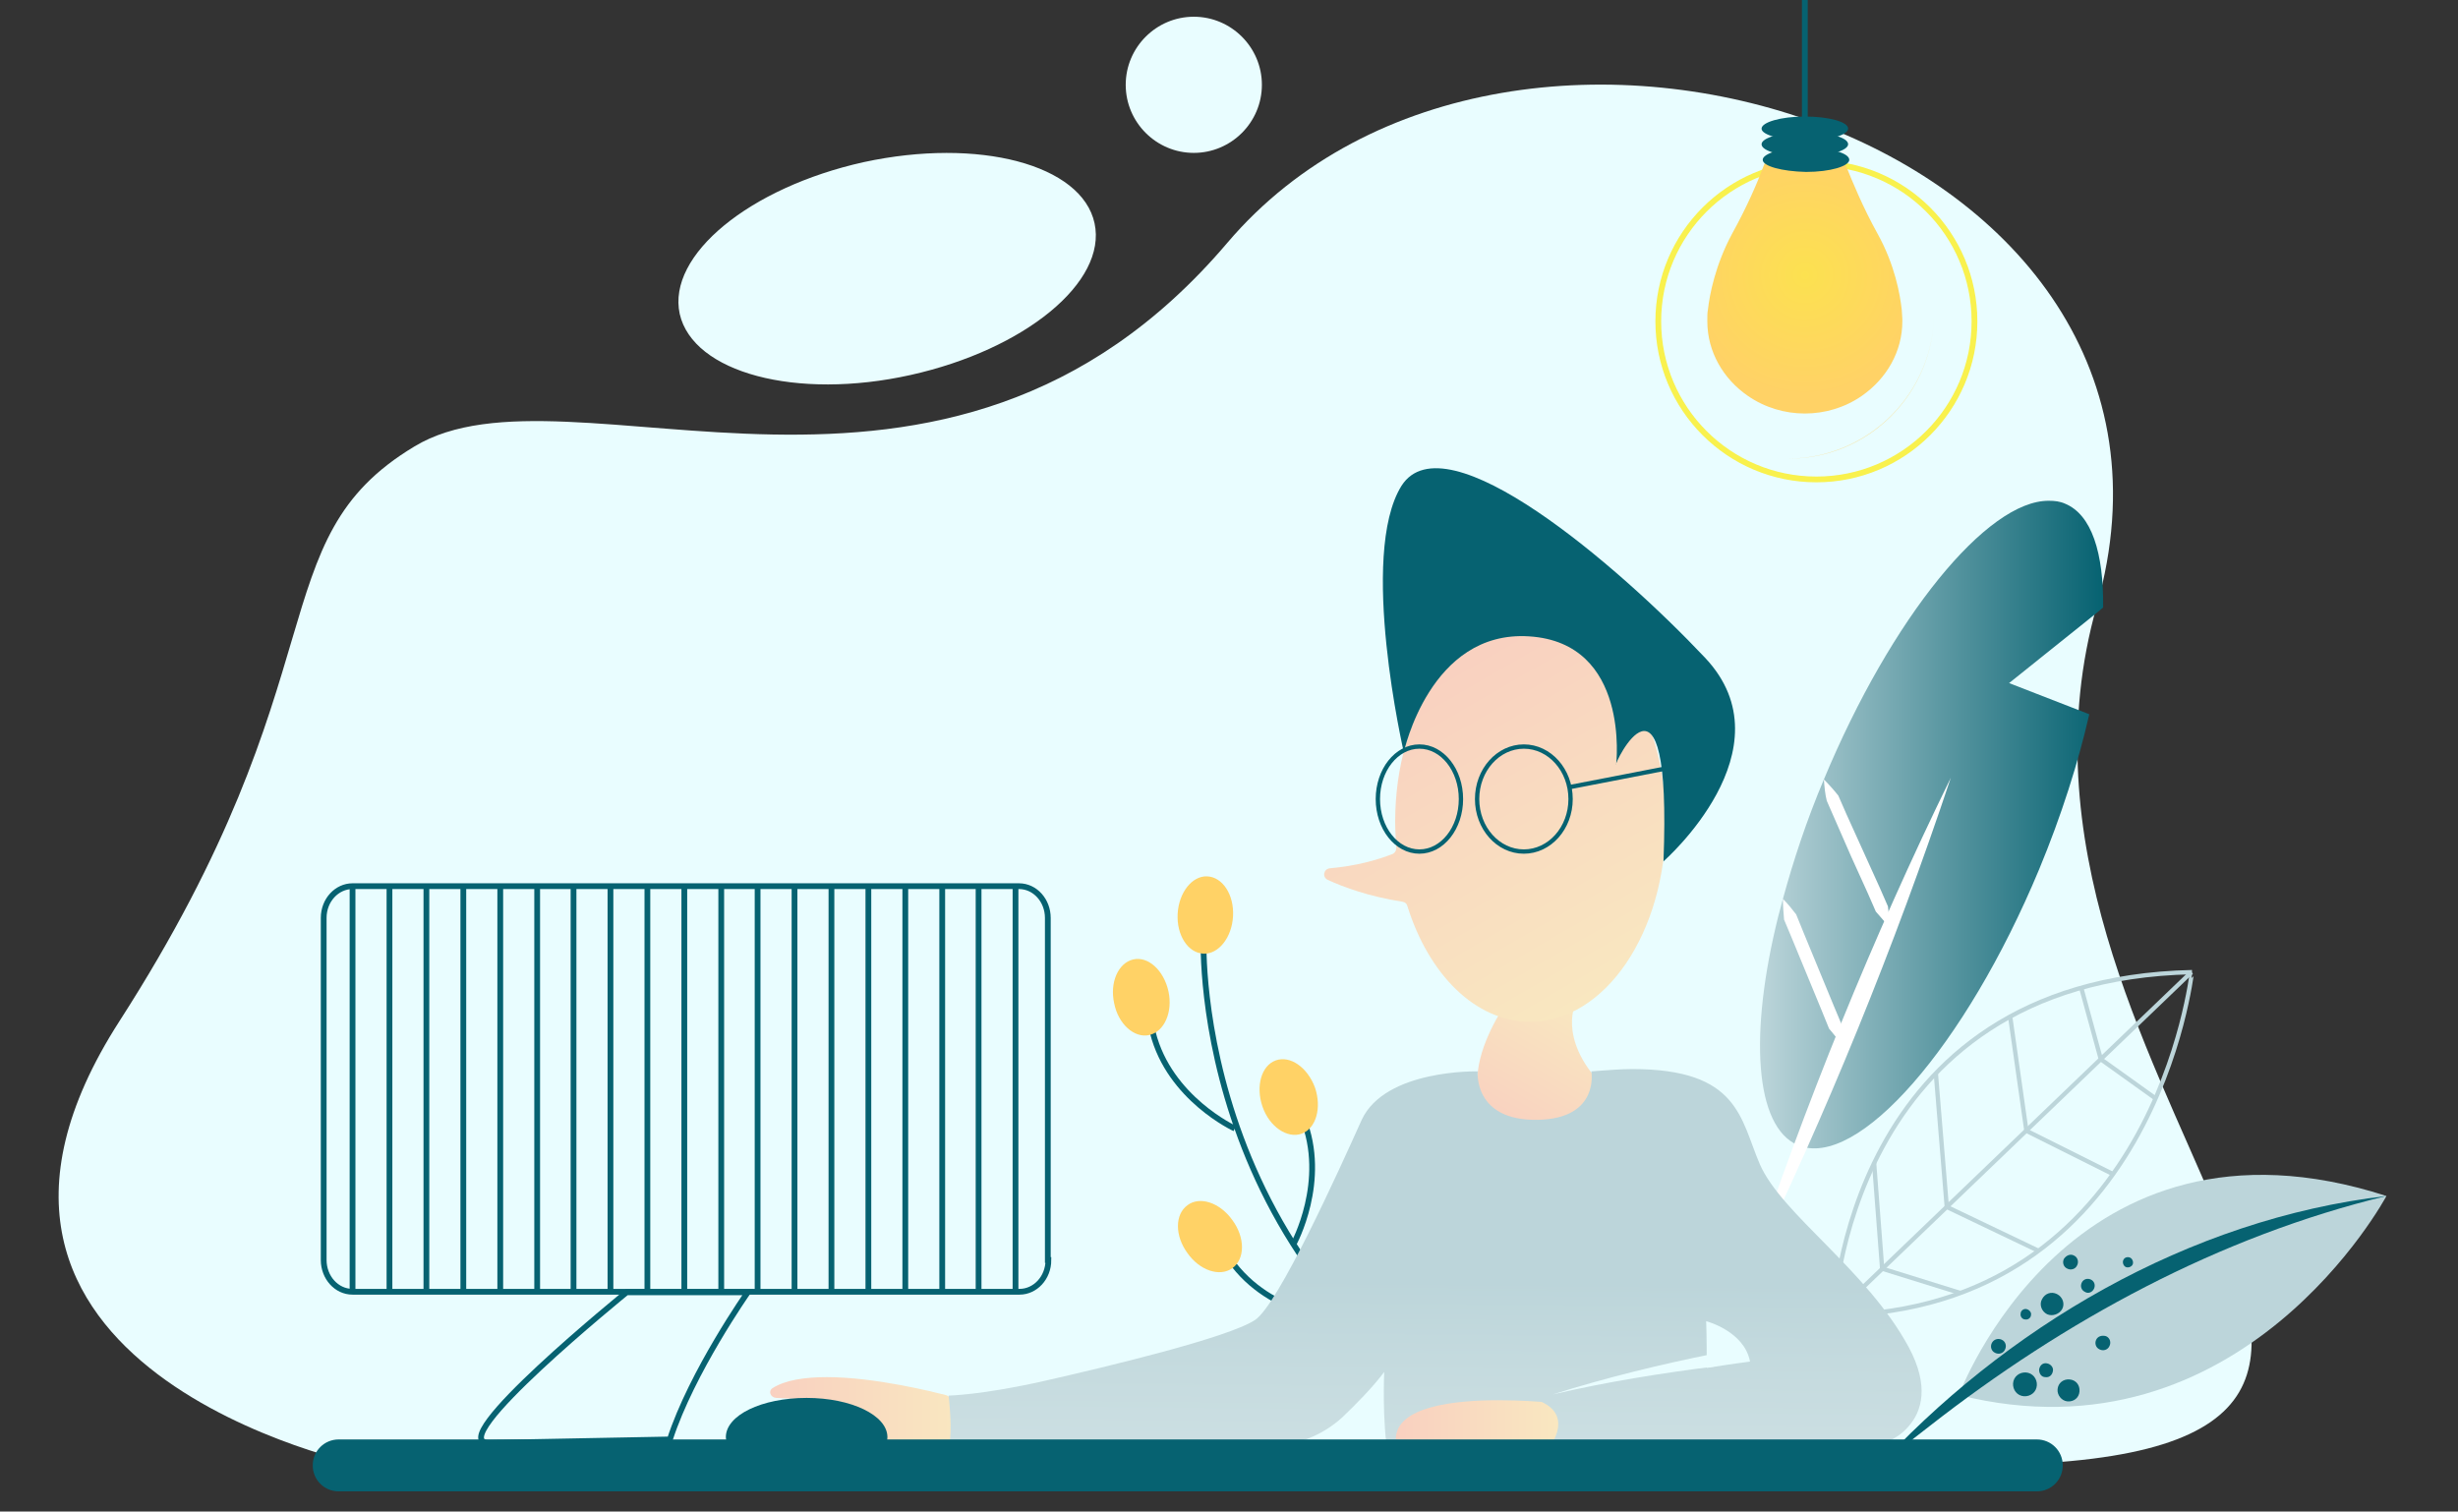 <svg xmlns="http://www.w3.org/2000/svg" xmlns:xlink="http://www.w3.org/1999/xlink" version="1.1" x="0px" y="0px" viewBox="0 0 426 262" xml:space="preserve"><rect x="0" y="0" width="426" height="262" fill="#333333" stroke="none"/> <g id="Capa_1" display="none"> <g display="inline"> <defs> <path id="SVGID_1_" d="M217,101.1c-0.4-0.4-0.9-0.6-1.3-0.6c-1.9,0.1-3.1,4.4-2.7,9.4c0.4,5.1,2.2,9.1,4,8.9 c0.6,0,1.2-0.6,1.6-1.5c0.6,2.9,1.3,6,2.2,8.8c4.4,12,12.1,21,21.2,24.2c-4.3,7.5-8.2,18.1-1.7,25.8c11.1,13,49.5,8.4,32.6-3.9 c-14.6-10.7-13.3-20.5-12.6-22.9c9.9-4.9,17.6-16.5,20.9-31.1c0.3,0.4,0.6,0.7,1,0.7c1.7,0.2,3.5-4,4.1-9.3 c0.5-5.3-0.5-9.8-2.2-9.9c-0.5,0-0.9,0.2-1.4,0.7c-1-25.5-15.3-45.8-32.9-45.8C232.1,54.7,217.7,75.3,217,101.1"></path> </defs> <clipPath id="SVGID_2_"> <use xlink:href="#SVGID_1_" overflow="visible"></use> </clipPath> <linearGradient id="SVGID_3_" gradientUnits="userSpaceOnUse" x1="0" y1="261.964" x2="1" y2="261.964" gradientTransform="matrix(73.465 0 0 -73.465 212.918 19367.25)"> <stop offset="0" style="stop-color:#F9D0C0"></stop> <stop offset="9.962970e-07" style="stop-color:#F9D0C0"></stop> <stop offset="1" style="stop-color:#F9E7C0"></stop> </linearGradient> <rect x="212.6" y="54.7" clip-path="url(#SVGID_2_)" fill="url(#SVGID_3_)" width="77.2" height="134.5"></rect> </g> <g display="inline"> <defs> <rect id="SVGID_4_" width="426" height="262"></rect> </defs> <clipPath id="SVGID_5_"> <use xlink:href="#SVGID_4_" overflow="visible"></use> </clipPath> <path clip-path="url(#SVGID_5_)" fill="#066271" d="M218.9,86.5c0,0,6.3-29.6,30.5-28.3c23.5,1.3,33.4,19.4,32.7,54.9 c0,0,31.2-27.2,10.1-49.6C271.1,41.2,237.3,5,226.7,21.7C216.2,38.5,218.9,86.5,218.9,86.5"></path> </g> <g display="inline"> <defs> <path id="SVGID_6_" d="M85.7,167.8c-4.8,0.4-9.1,1.4-11.9,3.3c-1.1,0.8-0.4,2.3,1,2.3c6.9-0.2,22.5,0.4,26.5,8.6 c0.2,0.5,0.8,0.8,1.4,0.8l16-0.2c0.4,0,0.9-0.2,1.2-0.5c0.9-0.9,2.5-3.2,1.7-6.5c-0.8-3.2-3.7-5.4-6.9-5.9 c-5.1-0.8-14.3-2.1-23-2.1C89.6,167.6,87.6,167.6,85.7,167.8"></path> </defs> <clipPath id="SVGID_7_"> <use xlink:href="#SVGID_6_" overflow="visible"></use> </clipPath> <linearGradient id="SVGID_8_" gradientUnits="userSpaceOnUse" x1="0" y1="262.005" x2="1" y2="262.005" gradientTransform="matrix(48.063 -2.658 -2.658 -48.063 770.016 12769.35)"> <stop offset="0" style="stop-color:#F9D0C0"></stop> <stop offset="9.962970e-07" style="stop-color:#F9D0C0"></stop> <stop offset="1" style="stop-color:#F9E7C0"></stop> </linearGradient> <polygon clip-path="url(#SVGID_7_)" fill="url(#SVGID_8_)" points="71.9,167.6 122.2,164.8 123.2,182.8 72.9,185.6 "></polygon> </g> <g display="inline"> <defs> <path id="SVGID_9_" d="M292.6,234.1c0-2.6,0-5.7-0.1-9.3c0,0,9.3,2.5,10.6,9.8c0,0-2.2,0.3-5.8,0.9c0,0-26.7,4.2-39.9,7.3 C269.1,239.3,280.8,236.5,292.6,234.1 M264.6,164.1c0,0,2.1,11.5-13.1,11.8c-15.8,0.3-14.6-11.8-14.6-11.8s-22.5-0.6-28.2,11.8 c-5.7,12.4-33,45.1-38.6,48.7c-3.3,2.2-12-10.5-21.7-23.1c-9.5-12.4-20-24.9-27.5-23.2c-6.4,1.4-11.6,2.3-15.3,2.8 c-4.7,0.6-8.1,5.3-6.6,9.8c0,0,0,0.1,0,0.1c0.6,1.8,45.6,65.4,68.8,65.2c3.9,0,14.1-1.2,22.8-3.1c15.9-6.7,22.8-14.7,23.6-15.8 c0,0,0.1-0.1,0.1-0.1c0,0-0.5,11.6,0.9,20.1h75.6c0-0.5,0.1-1,0.1-1.4l39.5-0.3c4.4,0,8.8-1.7,11.7-5.1c3.2-3.7,5.1-9.8,0-19.3 c-10.3-19-30.9-32.3-36.3-44.6c-4.8-11-5-23.1-31.1-23.1C271.7,163.6,268.3,163.7,264.6,164.1"></path> </defs> <clipPath id="SVGID_10_"> <use xlink:href="#SVGID_9_" overflow="visible"></use> </clipPath> <linearGradient id="SVGID_11_" gradientUnits="userSpaceOnUse" x1="0" y1="262.002" x2="1" y2="262.002" gradientTransform="matrix(-2.58 223.974 223.974 2.58 -58459.242 -464.202)"> <stop offset="0" style="stop-color:#BCD5DA"></stop> <stop offset="4.475340e-07" style="stop-color:#BCD5DA"></stop> <stop offset="7.970607e-02" style="stop-color:#C4DADE"></stop> <stop offset="0.462" style="stop-color:#E4EEF0"></stop> <stop offset="0.782" style="stop-color:#F8FBFB"></stop> <stop offset="1" style="stop-color:#FFFFFF"></stop> </linearGradient> <polygon clip-path="url(#SVGID_10_)" fill="url(#SVGID_11_)" points="348.3,163.5 347.2,260.2 96.5,257.3 97.6,160.6 "></polygon> </g> <g display="inline"> <defs> <path id="SVGID_12_" d="M217,253.7l37,2.5c0,0,6.7-7.8-1.3-11.6c0,0-4.6-0.5-10.5-0.5C231.6,244.1,217,245.6,217,253.7"></path> </defs> <clipPath id="SVGID_13_"> <use xlink:href="#SVGID_12_" overflow="visible"></use> </clipPath> <linearGradient id="SVGID_14_" gradientUnits="userSpaceOnUse" x1="-1.811902e-05" y1="262" x2="1" y2="262" gradientTransform="matrix(39.581 0 0 -39.581 217.024 10620.31)"> <stop offset="0" style="stop-color:#F9D0C0"></stop> <stop offset="9.962970e-07" style="stop-color:#F9D0C0"></stop> <stop offset="1" style="stop-color:#F9E7C0"></stop> </linearGradient> <rect x="217" y="244.1" clip-path="url(#SVGID_13_)" fill="url(#SVGID_14_)" width="43.7" height="12.1"></rect> </g> <g display="inline"> <defs> <rect id="SVGID_15_" width="426" height="262"></rect> </defs> <clipPath id="SVGID_16_"> <use xlink:href="#SVGID_15_" overflow="visible"></use> </clipPath> <path clip-path="url(#SVGID_16_)" fill="#066271" d="M422.3,261H3.7c-2,0-3.7-1.6-3.7-3.7c0-2,1.6-3.7,3.7-3.7h418.7 c2,0,3.7,1.6,3.7,3.7C426,259.4,424.4,261,422.3,261"></path> <path clip-path="url(#SVGID_16_)" fill="#FFD266" d="M105,79.7c0-6.9-5.6-12.5-12.5-12.5s-12.5,5.6-12.5,12.5 c0,6.9,5.6,12.5,12.5,12.5S105,86.6,105,79.7"></path> <path clip-path="url(#SVGID_16_)" fill="#066271" d="M111.4,79.7c-0.2,18.2-1.2,36.8-6.8,54.2c-6.3,19.2-17.8,18.9-25.2,0.4 c-6.7-17.4-8.5-36.2-8.7-54.7c0.2-18.5,1.9-37.3,8.6-54.7c7.3-18.3,18.8-19,25.2,0.4C110.3,42.9,111.2,61.5,111.4,79.7 M111.4,79.7c-0.2-18.1-1.9-36.7-8.5-53.6c-12.7-29.5-21.6,3-23.7,17.8c-1.9,11.8-2.5,23.9-2.5,35.9c0,12,0.7,24,2.5,35.9 c2,14.7,11,47.3,23.7,17.8C109.5,116.4,111.2,97.8,111.4,79.7"></path> <path clip-path="url(#SVGID_16_)" fill="#066271" d="M102,63.4c15.7,9.3,31.3,19.4,43.6,33c13.5,15.1,7.5,24.9-12.2,22.1 c-18.4-2.9-35.6-10.8-51.7-19.8c-15.9-9.4-31.3-20.3-43-34.8c-12.2-15.5-7-25.8,13-21.6C69.6,46,86.1,54.4,102,63.4 M102,63.4 c-15.8-8.9-32.7-16.7-50.7-19.5c-31.9-3.8-8.2,20.2,3.6,29.4c9.3,7.5,19.4,14.1,29.8,20.1c10.4,6,21.1,11.4,32.3,15.7 c13.7,5.6,46.5,14.2,27.2-11.6C132.8,83.3,117.6,72.6,102,63.4"></path> <path clip-path="url(#SVGID_16_)" fill="#066271" d="M103.6,95c-14.9,10.5-30.5,20.6-48,26.2c-19.3,6.1-25.8-3.4-15.1-20.2 C50.7,85.4,65,72.9,79.8,62c15.1-10.6,31.4-20.3,49.4-25c19.2-4.8,26.4,4.2,14.4,20.7C132.7,72.6,118.3,84.2,103.6,95 M103.6,95 c14.6-10.7,28.6-23,38.5-38.2c16.5-27.6-15.1-15.8-28.2-8.8c-10.7,5.4-20.8,11.9-30.6,18.9c-9.7,7-19.1,14.6-27.6,23 c-10.8,10.2-32,36.6-0.6,29.6C72.8,114.9,88.8,105.4,103.6,95"></path> <ellipse clip-path="url(#SVGID_16_)" fill="none" stroke="#066271" stroke-width="0.75" stroke-miterlimit="10" cx="262.1" cy="102.1" rx="11.3" ry="12.8"></ellipse> <line clip-path="url(#SVGID_16_)" fill="none" stroke="#066271" stroke-linecap="round" stroke-miterlimit="10" x1="273.6" y1="99.9" x2="284.2" y2="96.1"></line> <ellipse clip-path="url(#SVGID_16_)" fill="none" stroke="#066271" stroke-width="0.75" stroke-miterlimit="10" cx="236.9" cy="102.1" rx="11.3" ry="12.8"></ellipse> <line clip-path="url(#SVGID_16_)" fill="none" stroke="#066271" stroke-linecap="round" stroke-miterlimit="10" x1="224.9" y1="100.8" x2="216.9" y2="98"></line> </g> </g> <g id="Capa_2" display="none"> <g display="inline"> <defs> <path id="SVGID_17_" d="M215.6,128.6c0,1.8,0.1,3.5,0.3,5.2c0,0.5-0.2,1-0.7,1.2c-3.3,1.3-7.5,2.4-12.6,2.8 c-1.2,0.1-1.6,1.8-0.4,2.3c3.2,1.5,8.4,3.4,15.1,4.4c0.4,0.1,0.8,0.4,0.9,0.8c3.4,11,10.2,19.3,18.3,22.2 c-3.6,6.2-6.8,15-1.4,21.3c9.2,10.7,40.9,6.9,27-3.3c-12.2-8.9-10.9-17-10.4-19c10.8-5.3,18.6-20.3,18.6-38 c0-22.2-12.2-40.2-27.2-40.2C227.8,88.4,215.6,106.4,215.6,128.6"></path> </defs> <clipPath id="SVGID_18_"> <use xlink:href="#SVGID_17_" overflow="visible"></use> </clipPath> <linearGradient id="SVGID_19_" gradientUnits="userSpaceOnUse" x1="1.472064e-06" y1="261.938" x2="1" y2="261.938" gradientTransform="matrix(51.828 89.769 89.769 -51.828 -23299.65 13677.727)"> <stop offset="0" style="stop-color:#F9D0C0"></stop> <stop offset="9.962970e-07" style="stop-color:#F9D0C0"></stop> <stop offset="1" style="stop-color:#F9E7C0"></stop> </linearGradient> <polygon clip-path="url(#SVGID_18_)" fill="url(#SVGID_19_)" points="257.2,56 324.1,171.8 219.7,232.1 152.8,116.2 "></polygon> </g> <g display="inline"> <defs> <rect id="SVGID_20_" x="0" width="426" height="262"></rect> </defs> <clipPath id="SVGID_21_"> <use xlink:href="#SVGID_20_" overflow="visible"></use> </clipPath> <ellipse clip-path="url(#SVGID_21_)" fill="none" stroke="#066271" stroke-width="0.75" stroke-miterlimit="10" cx="241.5" cy="124.1" rx="9.4" ry="10.6"></ellipse> <ellipse clip-path="url(#SVGID_21_)" fill="none" stroke="#066271" stroke-width="0.75" stroke-miterlimit="10" cx="220.5" cy="124.1" rx="8.4" ry="10.6"></ellipse> <line clip-path="url(#SVGID_21_)" fill="none" stroke="#066271" stroke-width="0.75" stroke-linecap="round" stroke-miterlimit="10" x1="270.1" y1="117.9" x2="250.8" y2="121.6"></line> <path clip-path="url(#SVGID_21_)" fill="#066271" d="M217.3,114.7c0,0,5.2-24.6,25.2-23.4c20.4,1.2,17.5,25.8,17.5,25.8 c-0.7,0.4,11.2-24.8,9.6,19.5c0,0,25.8-22.5,8.3-41c-17.4-18.4-52.3-48.4-61-34.6C208.1,75,217.3,114.7,217.3,114.7"></path> </g> <g display="inline"> <defs> <path id="SVGID_22_" d="M90.3,242.7c-0.9,0.6-0.4,1.9,0.7,1.9c5.5,0.2,17.7,1.3,20.5,8.3c0.2,0.4,0.6,0.7,1,0.7l12.6,0.6 c0.3,0,0.7-0.1,0.9-0.3c1-1,3.5-4.1-0.2-9.4c-0.2-0.2-0.4-0.4-0.7-0.5c-2.4-0.6-14.1-3.6-23.9-3.6 C96.8,240.5,92.9,241,90.3,242.7"></path> </defs> <clipPath id="SVGID_23_"> <use xlink:href="#SVGID_22_" overflow="visible"></use> </clipPath> <linearGradient id="SVGID_24_" gradientUnits="userSpaceOnUse" x1="8.049524e-06" y1="262" x2="1" y2="262" gradientTransform="matrix(37.912 0 0 -37.912 89.853 10180.356)"> <stop offset="0" style="stop-color:#F9D0C0"></stop> <stop offset="9.962970e-07" style="stop-color:#F9D0C0"></stop> <stop offset="1" style="stop-color:#F9E7C0"></stop> </linearGradient> <rect x="89.4" y="240.5" clip-path="url(#SVGID_23_)" fill="url(#SVGID_24_)" width="40.1" height="13.8"></rect> </g> <g display="inline"> <defs> <path id="SVGID_25_" d="M278.2,236.5c0-2.1,0-4.5-0.1-7.4c0,0,7.7,2,8.8,8.1c0,0-1.9,0.3-4.9,0.7c0,0-22,3.6-32.9,6.3 C258.6,241.2,268.4,238.7,278.2,236.5 M255,178.9c0,0,1.8,9.5-10.8,9.8c-13,0.3-12.1-9.8-12.1-9.8s-18.6-0.5-23.3,9.8 c-4.7,10.3-16.8,37.3-21.4,40.3c-5.5,3.5-30.3,9.5-42.6,12.3c-12.4,2.8-19,2.9-19,2.9s0.9,7.6,0,10.1c-0.5,1.5,45.4,0.2,64.6,0.1 c5.4,0,10.7-2.1,14.6-5.7c2.8-2.6,6.1-5.9,8.5-9.2c0,0-0.4,10,0.8,17c1.1,6,44.4,4.4,58.2,3.8c2.3-0.1,4.1-1.9,4.2-4.2 c0-0.4,0.1-0.8,0.1-1.2l32.6-0.3c3.7,0,7.3-1.4,9.7-4.2c2.6-3.1,4.2-8.1,0-15.9c-8.5-15.7-25.6-26.7-30-36.9 c-3.9-9.1-4.1-19.1-25.7-19.1C260.9,178.5,258.1,178.6,255,178.9"></path> </defs> <clipPath id="SVGID_26_"> <use xlink:href="#SVGID_25_" overflow="visible"></use> </clipPath> <linearGradient id="SVGID_27_" gradientUnits="userSpaceOnUse" x1="-1.793705e-08" y1="262.002" x2="1" y2="262.002" gradientTransform="matrix(-2.258 195.99 195.99 2.258 -51125.418 -370.785)"> <stop offset="0" style="stop-color:#BCD5DA"></stop> <stop offset="4.475340e-07" style="stop-color:#BCD5DA"></stop> <stop offset="7.970607e-02" style="stop-color:#C4DADE"></stop> <stop offset="0.462" style="stop-color:#E4EEF0"></stop> <stop offset="0.782" style="stop-color:#F8FBFB"></stop> <stop offset="1" style="stop-color:#FFFFFF"></stop> </linearGradient> <polygon clip-path="url(#SVGID_26_)" fill="url(#SVGID_27_)" points="324.3,178.4 323.3,264.8 124.3,262.5 125.3,176.1 "></polygon> </g> <g display="inline"> <defs> <path id="SVGID_28_" d="M215.7,253.6l30.5,1.4c0,0,5.6-6.5-1.1-9.6c0,0-2.7-0.2-6.5-0.2C230,245.2,215.7,246.3,215.7,253.6"></path> </defs> <clipPath id="SVGID_29_"> <use xlink:href="#SVGID_28_" overflow="visible"></use> </clipPath> <linearGradient id="SVGID_30_" gradientUnits="userSpaceOnUse" x1="-1.865421e-06" y1="262" x2="1" y2="262" gradientTransform="matrix(32.719 0 0 -32.719 215.719 8822.585)"> <stop offset="0" style="stop-color:#F9D0C0"></stop> <stop offset="9.962970e-07" style="stop-color:#F9D0C0"></stop> <stop offset="1" style="stop-color:#F9E7C0"></stop> </linearGradient> <rect x="215.7" y="245.2" clip-path="url(#SVGID_29_)" fill="url(#SVGID_30_)" width="36.1" height="9.8"></rect> </g> <g display="inline"> <defs> <rect id="SVGID_31_" x="0" width="426" height="262"></rect> </defs> <clipPath id="SVGID_32_"> <use xlink:href="#SVGID_31_" overflow="visible"></use> </clipPath> <path clip-path="url(#SVGID_32_)" fill="#066271" d="M113.2,253.6c0.1-0.4,0.2-0.7,0.2-1.1c0-4.4-7.3-7.9-16.3-7.9 c-9,0-16.3,3.5-16.3,7.9c0,0.4,0.1,0.8,0.2,1.1H113.2z"></path> <path clip-path="url(#SVGID_32_)" fill="none" stroke="#066271" stroke-miterlimit="10" d="M145.8,219.9c0,3.5-2.6,6.4-5.8,6.4 H75.6H5.8c-3.2,0-5.8-2.9-5.8-6.4V151c0-3.5,2.6-6.4,5.8-6.4H140c3.2,0,5.8,2.9,5.8,6.4V219.9z"></path> <path clip-path="url(#SVGID_32_)" fill="none" stroke="#066271" stroke-miterlimit="10" d="M85.3,226.3c0,0-11.3,16-15.7,29.6 c0,0-17.3,0.4-36.3,0.6c-9.9,0.1,27.6-30.3,27.6-30.3H85.3z"></path> <line clip-path="url(#SVGID_32_)" fill="none" stroke="#066271" stroke-miterlimit="10" x1="5.8" y1="144.6" x2="5.8" y2="226.3"></line> <line clip-path="url(#SVGID_32_)" fill="none" stroke="#066271" stroke-miterlimit="10" x1="13.3" y1="144.6" x2="13.3" y2="226.3"></line> <line clip-path="url(#SVGID_32_)" fill="none" stroke="#066271" stroke-miterlimit="10" x1="20.7" y1="144.6" x2="20.7" y2="226.3"></line> <line clip-path="url(#SVGID_32_)" fill="none" stroke="#066271" stroke-miterlimit="10" x1="28.1" y1="144.6" x2="28.1" y2="226.3"></line> <line clip-path="url(#SVGID_32_)" fill="none" stroke="#066271" stroke-miterlimit="10" x1="35.5" y1="144.6" x2="35.5" y2="226.3"></line> <line clip-path="url(#SVGID_32_)" fill="none" stroke="#066271" stroke-miterlimit="10" x1="42.9" y1="144.6" x2="42.9" y2="226.3"></line> <line clip-path="url(#SVGID_32_)" fill="none" stroke="#066271" stroke-miterlimit="10" x1="50.3" y1="144.6" x2="50.3" y2="226.3"></line> <line clip-path="url(#SVGID_32_)" fill="none" stroke="#066271" stroke-miterlimit="10" x1="57.7" y1="144.6" x2="57.7" y2="226.3"></line> <line clip-path="url(#SVGID_32_)" fill="none" stroke="#066271" stroke-miterlimit="10" x1="65.1" y1="144.6" x2="65.1" y2="226.3"></line> <line clip-path="url(#SVGID_32_)" fill="none" stroke="#066271" stroke-miterlimit="10" x1="72.5" y1="144.6" x2="72.5" y2="226.3"></line> <line clip-path="url(#SVGID_32_)" fill="none" stroke="#066271" stroke-miterlimit="10" x1="79.9" y1="144.6" x2="79.9" y2="226.3"></line> <line clip-path="url(#SVGID_32_)" fill="none" stroke="#066271" stroke-miterlimit="10" x1="87.3" y1="144.6" x2="87.3" y2="226.3"></line> <line clip-path="url(#SVGID_32_)" fill="none" stroke="#066271" stroke-miterlimit="10" x1="94.8" y1="144.6" x2="94.8" y2="226.3"></line> <line clip-path="url(#SVGID_32_)" fill="none" stroke="#066271" stroke-miterlimit="10" x1="102.2" y1="144.6" x2="102.2" y2="226.3"></line> <line clip-path="url(#SVGID_32_)" fill="none" stroke="#066271" stroke-miterlimit="10" x1="109.6" y1="144.6" x2="109.6" y2="226.3"></line> <line clip-path="url(#SVGID_32_)" fill="none" stroke="#066271" stroke-miterlimit="10" x1="117" y1="144.6" x2="117" y2="226.3"></line> <line clip-path="url(#SVGID_32_)" fill="none" stroke="#066271" stroke-miterlimit="10" x1="124.4" y1="144.6" x2="124.4" y2="226.3"></line> <line clip-path="url(#SVGID_32_)" fill="none" stroke="#066271" stroke-miterlimit="10" x1="131.8" y1="144.6" x2="131.8" y2="226.3"></line> <line clip-path="url(#SVGID_32_)" fill="none" stroke="#066271" stroke-miterlimit="10" x1="139.2" y1="144.6" x2="139.2" y2="226.3"></line> <path clip-path="url(#SVGID_32_)" fill="#E9FDFF" d="M358.9,129.3c0,7.1-5.7,12.8-12.8,12.8c-7,0-12.8-5.7-12.8-12.8 c0-7,5.7-12.8,12.8-12.8C353.2,116.6,358.9,122.3,358.9,129.3"></path> </g> <g display="inline"> <defs> <path id="SVGID_33_" d="M345.4,20c-23.8,5.3-11.5,25.6-21.2,59.6c-9.7,34,14.1,41,14.1,41l21.2,61.8c0,0,23.8,6.2,50.3-11.5 c26.5-17.6-14.1-32.8,6.2-62.8s-6.2-48.6-22.1-53.6c-12.9-4.1-23.2-35-43.8-34.9C348.7,19.5,347.1,19.7,345.4,20"></path> </defs> <clipPath id="SVGID_34_"> <use xlink:href="#SVGID_33_" overflow="visible"></use> </clipPath> <linearGradient id="SVGID_35_" gradientUnits="userSpaceOnUse" x1="3.008045e-06" y1="261.975" x2="1" y2="261.975" gradientTransform="matrix(101.453 0 0 -101.453 321.907 26682.191)"> <stop offset="0" style="stop-color:#FCE150"></stop> <stop offset="4.475340e-07" style="stop-color:#FCE150"></stop> <stop offset="1" style="stop-color:#FFD266"></stop> </linearGradient> <rect x="314.5" y="19.5" clip-path="url(#SVGID_34_)" fill="url(#SVGID_35_)" width="121.8" height="169.1"></rect> </g> <g display="inline"> <defs> <rect id="SVGID_36_" x="0" width="426" height="262"></rect> </defs> <clipPath id="SVGID_37_"> <use xlink:href="#SVGID_36_" overflow="visible"></use> </clipPath> <ellipse clip-path="url(#SVGID_37_)" fill="none" stroke="#066271" stroke-width="0.75" stroke-miterlimit="10" cx="327.4" cy="111.9" rx="9.4" ry="10.6"></ellipse> <path clip-path="url(#SVGID_37_)" fill="#066271" d="M334.4,130c0,0,14.2-2.9,21.1-0.3C362.3,132.1,332.4,135.2,334.4,130"></path> </g> <g display="inline"> <defs> <path id="SVGID_38_" d="M318.9,88.4c0,1.6,0.1,3.3,0.2,4.8c0,0.5-0.2,1-0.7,1.1c-3.1,1.2-6.9,2.3-11.8,2.7 c-1.2,0.1-1.5,1.6-0.4,2.1c3,1.4,7.8,3.1,14,4.1c0.4,0.1,0.8,0.4,0.9,0.8c3,9.7,8.8,17.2,15.9,20.3c-3.8,6.3-7.5,15.4-1.7,22 c9.6,10.9,42.7,7,28.1-3.3c-12.8-9.1-11.4-17.4-10.9-19.3c9.9-5.1,17-19,17-35.3c0-20.7-11.4-37.4-25.4-37.4 C330.2,51,318.9,67.7,318.9,88.4"></path> </defs> <clipPath id="SVGID_39_"> <use xlink:href="#SVGID_38_" overflow="visible"></use> </clipPath> <linearGradient id="SVGID_40_" gradientUnits="userSpaceOnUse" x1="1.538773e-06" y1="261.947" x2="1" y2="261.947" gradientTransform="matrix(49.581 85.877 85.877 -49.581 -22177.049 13050.869)"> <stop offset="0" style="stop-color:#F9D0C0"></stop> <stop offset="9.962970e-07" style="stop-color:#F9D0C0"></stop> <stop offset="1" style="stop-color:#F9E7C0"></stop> </linearGradient> <polygon clip-path="url(#SVGID_39_)" fill="url(#SVGID_40_)" points="359.9,19.4 424,130.6 323.4,188.7 259.2,77.5 "></polygon> </g> <g display="inline"> <defs> <path id="SVGID_41_" d="M350,52c0,0-7.7,16.7,29.5,50.4c37.2,33.7-6.6-50.4-6.6-50.4H350z"></path> </defs> <clipPath id="SVGID_42_"> <use xlink:href="#SVGID_41_" overflow="visible"></use> </clipPath> <linearGradient id="SVGID_43_" gradientUnits="userSpaceOnUse" x1="6.765333e-06" y1="261.715" x2="1" y2="261.715" gradientTransform="matrix(45.109 0 0 -45.109 349.331 11899.663)"> <stop offset="0" style="stop-color:#FCE150"></stop> <stop offset="4.475340e-07" style="stop-color:#FCE150"></stop> <stop offset="1" style="stop-color:#FFD266"></stop> </linearGradient> <rect x="342.3" y="52" clip-path="url(#SVGID_42_)" fill="url(#SVGID_43_)" width="74.3" height="84.2"></rect> </g> <g display="inline"> <defs> <path id="SVGID_44_" d="M347.7,63.6c0.3,4,1.9,7.8,4,11.2l0.8,1.3c0.3,0.4,0.6,0.8,0.9,1.2l1.9,2.3l0.5,0.6l0.5,0.5l1.1,1 c0.7,0.7,1.4,1.4,2.2,2c1.6,1.2,3.2,2.4,4.8,3.6c1.7,1,3.4,2.1,5.1,3.1c-1.6-1.2-3.3-2.3-4.9-3.4c-1.6-1.2-3.1-2.5-4.6-3.7 c-0.7-0.7-1.4-1.4-2.1-2.1l-1.1-1l-0.5-0.5l-0.5-0.6l-1.9-2.3c-0.3-0.4-0.6-0.8-0.9-1.2l-0.8-1.2c-2.1-3.3-3.6-7-4.1-10.9 c-0.5-3.9,0-7.9,1.7-11.5C348,55.4,347.4,59.6,347.7,63.6"></path> </defs> <clipPath id="SVGID_45_"> <use xlink:href="#SVGID_44_" overflow="visible"></use> </clipPath> <linearGradient id="SVGID_46_" gradientUnits="userSpaceOnUse" x1="1.366691e-05" y1="262" x2="1" y2="262" gradientTransform="matrix(22.329 0 0 -22.329 347.492 5921.511)"> <stop offset="0" style="stop-color:#FCE150"></stop> <stop offset="4.475340e-07" style="stop-color:#FCE150"></stop> <stop offset="1" style="stop-color:#FFD266"></stop> </linearGradient> <rect x="347.4" y="52" clip-path="url(#SVGID_45_)" fill="url(#SVGID_46_)" width="22.2" height="38.4"></rect> </g> <g display="inline"> <defs> <rect id="SVGID_47_" width="426" height="262"></rect> </defs> <clipPath id="SVGID_48_"> <use xlink:href="#SVGID_47_" overflow="visible"></use> </clipPath> <path clip-path="url(#SVGID_48_)" fill="#066271" d="M289.2,19.5c1.8,0,3.6,0.4,5.4,1.1c1.9,0.8,3.4,1.9,4.4,3.3 c1,1.4,1.6,2.8,1.6,4.4c0,1.8-0.8,3.4-2.3,4.6c-0.4,0.3-1.6,1-3.5,1.9c-0.7,0.3-1.2,0.7-1.6,1c-0.3,0.3-0.6,0.8-0.9,1.3 c-0.5,1.2-1,1.9-1.4,2.2c-0.4,0.3-1.1,0.5-2.1,0.5c-1,0-1.7-0.3-2.3-0.8c-0.6-0.6-0.8-1.3-0.8-2.3c0-0.9,0.2-1.8,0.6-2.8 c0.1-0.2,0.7-1.2,1.8-2.9c1-1.6,1.5-3,1.5-4.4c0-0.7-0.2-1.2-0.5-1.7c-0.3-0.4-0.7-0.7-1.2-0.7c-0.5,0-0.8,0.2-1,0.5 c-0.2,0.3-0.4,0.9-0.5,1.7c-0.2,1.6-0.7,2.8-1.6,3.7c-0.9,0.9-2.1,1.3-3.5,1.3c-1,0-1.8-0.3-2.5-0.9c-0.7-0.6-1.1-1.5-1.1-2.5 c0-1.5,0.5-3,1.6-4.5c1.1-1.5,2.4-2.5,4.1-3.2C285.4,19.9,287.2,19.5,289.2,19.5 M288.7,42.3c1.4,0,2.6,0.5,3.5,1.5 c1,1,1.5,2.2,1.5,3.6c0,1.4-0.5,2.6-1.5,3.7c-1,1-2.2,1.5-3.6,1.5c-1.4,0-2.6-0.5-3.5-1.4c-1.1-1-1.6-2.3-1.6-3.8 c0-1.4,0.5-2.5,1.4-3.5C285.9,42.9,287.2,42.3,288.7,42.3"></path> <path clip-path="url(#SVGID_48_)" fill="#BCD5DA" d="M180.6,75.4c1.5,0.3,2.8,0.9,4,2c1.1,1,1.9,2.2,2.1,3.5 c0.2,0.8,0,1.6-0.5,2.3c-0.4,0.6-1.1,1-1.9,1.2c-1.2,0.3-2.3,0.1-3.2-0.4c-0.9-0.5-1.6-1.5-2-2.8c-0.2-0.7-0.5-1.2-0.7-1.4 c-0.2-0.2-0.6-0.3-1-0.2c-0.4,0.1-0.7,0.3-0.9,0.8s-0.2,0.9-0.1,1.5c0.2,1.1,0.9,2.3,2.1,3.4c1.2,1.2,1.9,1.9,2.1,2.1 c0.5,0.7,0.9,1.5,1,2.2c0.2,0.8,0.1,1.5-0.3,2.1c-0.4,0.6-0.9,0.9-1.7,1.1c-0.8,0.2-1.5,0.2-1.9,0c-0.4-0.2-0.9-0.7-1.6-1.6 c-0.3-0.4-0.6-0.7-1-0.9c-0.3-0.2-0.8-0.4-1.5-0.6c-1.8-0.4-2.9-0.8-3.3-1c-1.5-0.8-2.4-1.9-2.7-3.5c-0.3-1.3-0.1-2.7,0.5-4 c0.6-1.4,1.7-2.6,3.1-3.6c1.4-1,2.8-1.6,4.3-1.9C177.4,75.1,179,75.1,180.6,75.4 M183.8,95.1c1,0.6,1.6,1.5,1.8,2.7 c0.3,1.2,0.1,2.4-0.6,3.4c-0.7,1-1.6,1.6-2.7,1.8c-1.2,0.3-2.3,0.1-3.3-0.6c-1-0.7-1.7-1.6-1.9-2.8c-0.2-1.1-0.1-2.2,0.6-3.3 c0.6-1,1.5-1.7,2.7-1.9C181.6,94.2,182.8,94.4,183.8,95.1"></path> <path clip-path="url(#SVGID_48_)" fill="#066271" d="M426,260.5c0,0-21.5-21.9-35.4-42.2c10.3-1.5,19.2-2.5,21.7-2.9 c6.6-1.1,0.1-57.7-15-71.2c-6.3-5.6-20.7-9.2-31.4-9c-0.1,0-0.1,0-0.2,0c-5.6-0.3-8.1-5.6-9-7.8c-0.2-0.5-2.8-1.3-3.3-1.1 c-12.7,3.4-16,2.2-18.2,1c-0.4-0.2-1-0.3-0.9,0.1c0.1,0.8-0.4,2.6-0.6,3.4c-0.9,4.2-5.1,6.6-9.4,6.9c-3.8,0.3-8.4,1.7-12.9,5.9 c-10.3,9.7-92.6,42.4-105.3,41.8c0,0-2.2,12.5,5,12.8c7.1,0.2,53.1,2.3,103.1-21.7c1.3-0.6,2.9,0.3,2.9,1.8 c-0.2,10.8,1.5,46.3,27.8,75.8l-0.1,6.5H426z M384.8,168.6c5.7,9.6,7.5,28.1,7.5,28.1s-5.4,0.7-12.3,2c-0.7-2.3-1.1-4.4-1-6.2 c0.6-13.5,2.6-20.6,3.7-23.7C383.1,167.8,384.3,167.7,384.8,168.6"></path> <ellipse clip-path="url(#SVGID_48_)" fill="none" stroke="#066271" stroke-width="0.75" stroke-miterlimit="10" cx="371.9" cy="111.9" rx="9.4" ry="10.6"></ellipse> </g> <g display="inline"> <defs> <path id="SVGID_49_" d="M333.4,209.1c0.3,7.6,12.4,12.6,12.4,12.6c-5.7-4.1-3.5-14.5-3.5-14.5l-2.9-6.8 C339.3,200.4,333,201.6,333.4,209.1"></path> </defs> <clipPath id="SVGID_50_"> <use xlink:href="#SVGID_49_" overflow="visible"></use> </clipPath> <linearGradient id="SVGID_51_" gradientUnits="userSpaceOnUse" x1="2.458164e-05" y1="262" x2="1" y2="262" gradientTransform="matrix(12.415 0 0 -12.415 333.346 3463.756)"> <stop offset="0" style="stop-color:#F9D0C0"></stop> <stop offset="9.962970e-07" style="stop-color:#F9D0C0"></stop> <stop offset="1" style="stop-color:#F9E7C0"></stop> </linearGradient> <rect x="333" y="200.4" clip-path="url(#SVGID_50_)" fill="url(#SVGID_51_)" width="12.7" height="21.3"></rect> </g> <g display="inline"> <defs> <path id="SVGID_52_" d="M171.6,187.5c0,0,1.6,4.9,14.2,3.9c0,0-3.7,6.5,8.3,7.3c12,0.8,13.8-1.8,13.8-1.8s-1.1-0.7-2.3-9.3H171.6 z"></path> </defs> <clipPath id="SVGID_53_"> <use xlink:href="#SVGID_52_" overflow="visible"></use> </clipPath> <linearGradient id="SVGID_54_" gradientUnits="userSpaceOnUse" x1="-1.676504e-06" y1="261.991" x2="1" y2="261.991" gradientTransform="matrix(36.406 0 0 -36.406 171.634 9731.541)"> <stop offset="0" style="stop-color:#F9D0C0"></stop> <stop offset="9.962970e-07" style="stop-color:#F9D0C0"></stop> <stop offset="1" style="stop-color:#F9E7C0"></stop> </linearGradient> <rect x="171.6" y="187.5" clip-path="url(#SVGID_53_)" fill="url(#SVGID_54_)" width="36.4" height="11.9"></rect> </g> <g display="inline"> <defs> <rect id="SVGID_55_" x="0" width="426" height="262"></rect> </defs> <clipPath id="SVGID_56_"> <use xlink:href="#SVGID_55_" overflow="visible"></use> </clipPath> <path clip-path="url(#SVGID_56_)" fill="#BCD5DA" d="M375.9,165.8l-43.4,19l9.8,22.5c17.6-4.7,47.3-10.1,47.3-10.1L375.9,165.8z"></path> <line clip-path="url(#SVGID_56_)" fill="none" stroke="#FFFFFF" stroke-width="0.75" stroke-linecap="round" stroke-miterlimit="10" x1="342.2" y1="189.7" x2="373.7" y2="175.8"></line> <line clip-path="url(#SVGID_56_)" fill="none" stroke="#FFFFFF" stroke-width="0.75" stroke-linecap="round" stroke-miterlimit="10" x1="345.7" y1="195.5" x2="373.1" y2="183.5"></line> <path clip-path="url(#SVGID_56_)" fill="#BCD5DA" d="M349.2,221.9l6.9,15l43-18.9v-0.8C364.9,221.7,352.8,222,349.2,221.9"></path> <path clip-path="url(#SVGID_56_)" fill="#066271" d="M401.5,260.6H4.1c-1.9,0-3.5-1.6-3.5-3.5c0-1.9,1.6-3.5,3.5-3.5h397.4 c1.9,0,3.5,1.6,3.5,3.5C405,259,403.4,260.6,401.5,260.6"></path> </g> </g> <g id="Capa_3" display="none"> <g display="inline"> <g> <defs> <rect id="SVGID_57_" width="426" height="262"></rect> </defs> <clipPath id="SVGID_58_"> <use xlink:href="#SVGID_57_" overflow="visible"></use> </clipPath> <radialGradient id="SVGID_59_" cx="1.902807e-05" cy="262" r="1" gradientTransform="matrix(25.661 0 0 -25.661 380.821 6853.802)" gradientUnits="userSpaceOnUse"> <stop offset="0" style="stop-color:#FCE150"></stop> <stop offset="4.475340e-07" style="stop-color:#FCE150"></stop> <stop offset="1" style="stop-color:#FFD266"></stop> </radialGradient> <path clip-path="url(#SVGID_58_)" fill="url(#SVGID_59_)" d="M406,130.6L406,130.6c0,13.9-11.3,25.2-25.2,25.2 c-13.9,0-25.2-11.3-25.2-25.2c0-13.9,11.3-25.2,25.2-25.2S406,116.7,406,130.6L406,130.6L406,130.6c0-13.9-11.3-25.2-25.2-25.2 c-13.9,0-25.2,11.3-25.2,25.2c0,13.9,11.3,25.2,25.2,25.2C394.7,155.8,406,144.5,406,130.6L406,130.6z"></path> <circle clip-path="url(#SVGID_58_)" fill="none" stroke="#FCEE21" stroke-miterlimit="10" cx="385.8" cy="132.2" r="27.1"></circle> </g> <g> <defs> <path id="SVGID_60_" d="M383.7,100.5c-3.2,0.1-5.9,2.2-7.1,5.1c-1,2.6-2.8,6.8-5.3,11.4c-2.9,5.3-3.8,10.4-4.1,13 c-0.1,0.5-0.1,1.1-0.1,1.6c0,0.2,0,0.4,0,0.4c0,5.2,2.7,9.9,7,12.8c5.8,4.1,13.7,4.1,19.6,0c4.2-3,7-7.6,7-12.8c0,0,0-0.1,0-0.4 c0-0.5-0.1-1.1-0.1-1.6c-0.3-2.7-1.2-7.7-4.1-13c-2.5-4.6-4.3-8.8-5.3-11.4c-1.1-2.9-3.9-5-7.1-5.1c0,0-0.1,0-0.1,0 C383.8,100.5,383.7,100.5,383.7,100.5"></path> </defs> <clipPath id="SVGID_61_"> <use xlink:href="#SVGID_60_" overflow="visible"></use> </clipPath> <radialGradient id="SVGID_62_" cx="7.433238e-06" cy="262" r="1" gradientTransform="matrix(-20.528 0 0 20.528 383.808 -5254.097)" gradientUnits="userSpaceOnUse"> <stop offset="0" style="stop-color:#FCE150"></stop> <stop offset="4.475340e-07" style="stop-color:#FCE150"></stop> <stop offset="1" style="stop-color:#FFD266"></stop> </radialGradient> <rect x="367.1" y="100.5" clip-path="url(#SVGID_61_)" fill="url(#SVGID_62_)" width="33.5" height="48.5"></rect> </g> <g> <defs> <rect id="SVGID_63_" width="426" height="262"></rect> </defs> <clipPath id="SVGID_64_"> <use xlink:href="#SVGID_63_" overflow="visible"></use> </clipPath> <path clip-path="url(#SVGID_64_)" fill="#066271" d="M376.5,104.4c0-1.1,3.3-2,7.4-2c4.1,0,7.4,0.9,7.4,2s-3.3,2-7.4,2 C379.8,106.4,376.5,105.5,376.5,104.4"></path> <path clip-path="url(#SVGID_64_)" fill="#066271" d="M376.4,101.8c0-1.1,3.3-2,7.4-2c4.1,0,7.4,0.9,7.4,2s-3.3,2-7.4,2 C379.7,103.8,376.4,102.9,376.4,101.8"></path> <path clip-path="url(#SVGID_64_)" fill="#066271" d="M376.4,99c0-1.1,3.3-2,7.4-2c4.1,0,7.4,0.9,7.4,2s-3.3,2-7.4,2 C379.7,101.1,376.4,100.2,376.4,99"></path> <line clip-path="url(#SVGID_64_)" fill="none" stroke="#066271" stroke-linecap="round" stroke-miterlimit="10" x1="383.8" y1="2.6" x2="383.8" y2="102.6"></line> </g> <g> <defs> <path id="SVGID_65_" d="M236.5,118.8c0,1.9,0.1,3.8,0.3,5.7c0.1,0.6-0.3,1.1-0.8,1.3c-3.6,1.4-8.1,2.6-13.7,3.1 c-1.3,0.1-1.7,1.9-0.5,2.5c3.5,1.6,9.1,3.6,16.4,4.8c0.5,0.1,0.9,0.4,1,0.9c3.7,12,11.1,21,19.9,24.2 c-3.9,6.7-7.4,16.3-1.6,23.2c10,11.7,44.5,7.5,29.3-3.6c-13.2-9.7-11.9-18.5-11.4-20.7c11.7-5.8,20.2-22.1,20.2-41.4 c0-24.1-13.3-43.7-29.6-43.7S236.5,94.7,236.5,118.8"></path> </defs> <clipPath id="SVGID_66_"> <use xlink:href="#SVGID_65_" overflow="visible"></use> </clipPath> <linearGradient id="SVGID_67_" gradientUnits="userSpaceOnUse" x1="0" y1="261.938" x2="1" y2="261.938" gradientTransform="matrix(56.378 97.649 97.649 -56.378 -25343.185 14857.449)"> <stop offset="0" style="stop-color:#F9D0C0"></stop> <stop offset="9.962970e-07" style="stop-color:#F9D0C0"></stop> <stop offset="1" style="stop-color:#F9E7C0"></stop> </linearGradient> <polygon clip-path="url(#SVGID_66_)" fill="url(#SVGID_67_)" points="281.7,39.9 354.4,165.9 240.9,231.4 168.2,105.4 "></polygon> </g> <g> <defs> <rect id="SVGID_68_" width="426" height="262"></rect> </defs> <clipPath id="SVGID_69_"> <use xlink:href="#SVGID_68_" overflow="visible"></use> </clipPath> <ellipse clip-path="url(#SVGID_69_)" fill="none" stroke="#066271" stroke-width="0.75" stroke-miterlimit="10" cx="264.6" cy="114" rx="10.2" ry="11.5"></ellipse> <ellipse clip-path="url(#SVGID_69_)" fill="none" stroke="#066271" stroke-width="0.75" stroke-miterlimit="10" cx="241.8" cy="114" rx="9.1" ry="11.5"></ellipse> <line clip-path="url(#SVGID_69_)" fill="none" stroke="#066271" stroke-width="0.75" stroke-linecap="round" stroke-miterlimit="10" x1="295.7" y1="107.2" x2="274.8" y2="111.2"></line> <path clip-path="url(#SVGID_69_)" fill="#066271" d="M238.3,103.8c0,0,5.6-26.8,27.4-25.4c22.2,1.4,19,28.1,19,28.1 c-0.7,0.5,12.2-26.9,10.4,21.3c0,0,28-24.5,9.1-44.6c-19-20.1-56.9-52.7-66.4-37.6C228.3,60.5,238.3,103.8,238.3,103.8"></path> </g> <g> <defs> <path id="SVGID_70_" d="M100.2,242.9c-1,0.6-0.5,2.1,0.7,2.1c5.9,0.2,19.2,1.4,22.3,9c0.2,0.4,0.6,0.8,1.1,0.8l13.7,0.6 c0.4,0,0.7-0.1,1-0.3c1.1-1.1,3.8-4.5-0.2-10.3c-0.2-0.2-0.4-0.4-0.7-0.5c-2.6-0.7-15.4-3.9-26-3.9 C107.3,240.5,103,241.2,100.2,242.9"></path> </defs> <clipPath id="SVGID_71_"> <use xlink:href="#SVGID_70_" overflow="visible"></use> </clipPath> <linearGradient id="SVGID_72_" gradientUnits="userSpaceOnUse" x1="0" y1="262" x2="1" y2="262" gradientTransform="matrix(41.241 0 0 -41.241 99.68 11053.041)"> <stop offset="0" style="stop-color:#F9D0C0"></stop> <stop offset="9.962970e-07" style="stop-color:#F9D0C0"></stop> <stop offset="1" style="stop-color:#F9E7C0"></stop> </linearGradient> <rect x="99.2" y="240.5" clip-path="url(#SVGID_71_)" fill="url(#SVGID_72_)" width="43.6" height="15"></rect> </g> <g> <defs> <path id="SVGID_73_" d="M304.6,236.2c0-2.3,0-4.9-0.1-8c0,0,8.4,2.2,9.6,8.8c0,0-2.7,0.4-6.8,1c0,0-24,3.7-35.8,6.5 C282.3,241.2,293.4,238.5,304.6,236.2 M279.4,173.6c0,0,1.9,10.4-11.8,10.6c-14.2,0.3-13.1-10.6-13.1-10.6s-20.3-0.5-25.4,10.6 c-5.1,11.2-18.3,40.6-23.3,43.8c-6,3.9-32.9,10.4-46.4,13.4c-13.5,3-20.7,3.1-20.7,3.1s1,8.3,0,11c-0.6,1.6,49.4,0.2,70.3,0.1 c5.9,0,11.6-2.2,15.9-6.2c3.1-2.9,6.6-6.4,9.2-10c0,0-0.5,10.9,0.9,18.5c0.3,1.9,4.3,3,10.2,3.8h54.5c1.8-0.6,3.1-2.2,3.2-4.2 c0-0.5,0.1-0.9,0.1-1.4l35.5-0.3c4,0,7.9-1.5,10.5-4.6c2.9-3.3,4.6-8.8,0-17.3c-9.3-17.1-27.8-29-32.6-40.1 c-4.3-9.9-4.5-20.8-28-20.8C285.8,173.1,282.7,173.2,279.4,173.6"></path> </defs> <clipPath id="SVGID_74_"> <use xlink:href="#SVGID_73_" overflow="visible"></use> </clipPath> <linearGradient id="SVGID_75_" gradientUnits="userSpaceOnUse" x1="0" y1="262.002" x2="1" y2="262.002" gradientTransform="matrix(-2.434 211.233 211.233 2.434 -55097.434 -418.882)"> <stop offset="0" style="stop-color:#BCD5DA"></stop> <stop offset="4.475340e-07" style="stop-color:#BCD5DA"></stop> <stop offset="7.970607e-02" style="stop-color:#C4DADE"></stop> <stop offset="0.462" style="stop-color:#E4EEF0"></stop> <stop offset="0.782" style="stop-color:#F8FBFB"></stop> <stop offset="1" style="stop-color:#FFFFFF"></stop> </linearGradient> <polygon clip-path="url(#SVGID_74_)" fill="url(#SVGID_75_)" points="354.7,173 353.7,264.2 137.2,261.7 138.2,170.5 "></polygon> </g> <g> <defs> <path id="SVGID_76_" d="M236.6,254.1l33.2,2.3c0,0,6-7-1.2-10.5c0,0-4.1-0.4-9.5-0.4C249.7,245.5,236.6,246.8,236.6,254.1"></path> </defs> <clipPath id="SVGID_77_"> <use xlink:href="#SVGID_76_" overflow="visible"></use> </clipPath> <linearGradient id="SVGID_78_" gradientUnits="userSpaceOnUse" x1="-9.431803e-06" y1="262" x2="1" y2="262" gradientTransform="matrix(35.592 0 0 -35.592 236.596 9575.981)"> <stop offset="0" style="stop-color:#F9D0C0"></stop> <stop offset="9.962970e-07" style="stop-color:#F9D0C0"></stop> <stop offset="1" style="stop-color:#F9E7C0"></stop> </linearGradient> <rect x="236.6" y="245.5" clip-path="url(#SVGID_77_)" fill="url(#SVGID_78_)" width="39.3" height="10.9"></rect> </g> <g> <defs> <rect id="SVGID_79_" width="426" height="262"></rect> </defs> <clipPath id="SVGID_80_"> <use xlink:href="#SVGID_79_" overflow="visible"></use> </clipPath> <path clip-path="url(#SVGID_80_)" fill="#066271" d="M125.1,254.8c0.1-0.4,0.2-0.8,0.2-1.2c0-4.7-7.9-8.6-17.7-8.6 s-17.7,3.8-17.7,8.6c0,0.4,0.1,0.8,0.2,1.2H125.1z"></path> <path clip-path="url(#SVGID_80_)" fill="none" stroke="#066271" stroke-miterlimit="10" d="M160.6,218c0,3.9-2.8,7-6.4,7H84.1 H8.3c-3.5,0-6.4-3.1-6.4-7v-74.9c0-3.9,2.8-7,6.4-7h145.9c3.5,0,6.4,3.1,6.4,7V218z"></path> <path clip-path="url(#SVGID_80_)" fill="none" stroke="#066271" stroke-miterlimit="10" d="M94.7,225c0,0-12.3,17.4-17.1,32.2 c0,0-18.9,0.4-39.5,0.7C27.4,258.1,68.3,225,68.3,225H94.7z"></path> <line clip-path="url(#SVGID_80_)" fill="none" stroke="#066271" stroke-miterlimit="10" x1="8.3" y1="136.1" x2="8.3" y2="225"></line> <line clip-path="url(#SVGID_80_)" fill="none" stroke="#066271" stroke-miterlimit="10" x1="16.4" y1="136.1" x2="16.4" y2="225"></line> <line clip-path="url(#SVGID_80_)" fill="none" stroke="#066271" stroke-miterlimit="10" x1="24.4" y1="136.1" x2="24.4" y2="225"></line> <line clip-path="url(#SVGID_80_)" fill="none" stroke="#066271" stroke-miterlimit="10" x1="32.5" y1="136.1" x2="32.5" y2="225"></line> <line clip-path="url(#SVGID_80_)" fill="none" stroke="#066271" stroke-miterlimit="10" x1="40.5" y1="136.1" x2="40.5" y2="225"></line> <line clip-path="url(#SVGID_80_)" fill="none" stroke="#066271" stroke-miterlimit="10" x1="48.6" y1="136.1" x2="48.6" y2="225"></line> <line clip-path="url(#SVGID_80_)" fill="none" stroke="#066271" stroke-miterlimit="10" x1="56.7" y1="136.1" x2="56.7" y2="225"></line> <line clip-path="url(#SVGID_80_)" fill="none" stroke="#066271" stroke-miterlimit="10" x1="64.7" y1="136.1" x2="64.7" y2="225"></line> <line clip-path="url(#SVGID_80_)" fill="none" stroke="#066271" stroke-miterlimit="10" x1="72.8" y1="136.1" x2="72.8" y2="225"></line> <line clip-path="url(#SVGID_80_)" fill="none" stroke="#066271" stroke-miterlimit="10" x1="80.8" y1="136.1" x2="80.8" y2="225"></line> <line clip-path="url(#SVGID_80_)" fill="none" stroke="#066271" stroke-miterlimit="10" x1="88.9" y1="136.1" x2="88.9" y2="225"></line> <line clip-path="url(#SVGID_80_)" fill="none" stroke="#066271" stroke-miterlimit="10" x1="97" y1="136.1" x2="97" y2="225"></line> <line clip-path="url(#SVGID_80_)" fill="none" stroke="#066271" stroke-miterlimit="10" x1="105" y1="136.1" x2="105" y2="225"></line> <line clip-path="url(#SVGID_80_)" fill="none" stroke="#066271" stroke-miterlimit="10" x1="113.1" y1="136.1" x2="113.1" y2="225"></line> <line clip-path="url(#SVGID_80_)" fill="none" stroke="#066271" stroke-miterlimit="10" x1="121.1" y1="136.1" x2="121.1" y2="225"></line> <line clip-path="url(#SVGID_80_)" fill="none" stroke="#066271" stroke-miterlimit="10" x1="129.2" y1="136.1" x2="129.2" y2="225"></line> <line clip-path="url(#SVGID_80_)" fill="none" stroke="#066271" stroke-miterlimit="10" x1="137.3" y1="136.1" x2="137.3" y2="225"></line> <line clip-path="url(#SVGID_80_)" fill="none" stroke="#066271" stroke-miterlimit="10" x1="145.3" y1="136.1" x2="145.3" y2="225"></line> <line clip-path="url(#SVGID_80_)" fill="none" stroke="#066271" stroke-miterlimit="10" x1="153.4" y1="136.1" x2="153.4" y2="225"></line> <path clip-path="url(#SVGID_80_)" fill="#066271" d="M422.3,261.7H3.8c-2,0-3.7-1.6-3.7-3.7c0-2,1.6-3.7,3.7-3.7h418.5 c2,0,3.7,1.6,3.7,3.7C426,260,424.4,261.7,422.3,261.7"></path> </g> </g> </g> <g id="Capa_4" display="none"> <g display="inline"> <path fill="#E9FDFF" d="M77.8,256.1c0,0-80.2-16.8-41.8-78.2c38.4-61.4,23.6-84.5,50.3-101.1c26.7-16.6,90.4,23,138.9-35.8 c48.5-58.7,171.2-18.4,148.6,63.9c-22.6,82.2,82.2,149.3-17,151.1C257.6,257.9,77.8,256.1,77.8,256.1"></path> <path fill="#E9FDFF" d="M200.8,30.8c3.5,10-9.3,23.6-28.7,30.6c-19.4,6.9-38,4.4-41.6-5.5c-3.5-10,9.3-23.6,28.7-30.6 C178.6,18.4,197.3,20.8,200.8,30.8"></path> <path fill="#E9FDFF" d="M228.4,13.3c0,6.6-5.4,12-12,12c-6.6,0-12-5.4-12-12c0-6.6,5.4-12,12-12C223,1.3,228.4,6.7,228.4,13.3"></path> <path fill="none" stroke="#BCD5DA" stroke-width="0.75" stroke-miterlimit="10" d="M287.3,229.7c0,0,1.9-59.1,63-60.3 C350.3,169.4,344,228.9,287.3,229.7z"></path> <line fill="none" stroke="#BCD5DA" stroke-width="0.75" stroke-miterlimit="10" x1="350.3" y1="169.4" x2="287.3" y2="229.7"></line> <polyline fill="none" stroke="#BCD5DA" stroke-width="0.75" stroke-miterlimit="10" points="330.9,172.1 334.3,184.7 343.9,191.6 "></polyline> <polyline fill="none" stroke="#BCD5DA" stroke-width="0.75" stroke-miterlimit="10" points="318.4,177.2 321.3,197.2 336.4,204.9 "></polyline> <polyline fill="none" stroke="#BCD5DA" stroke-width="0.75" stroke-miterlimit="10" points="305.3,187.1 307.3,210.6 323.3,218.4 "></polyline> <polyline fill="none" stroke="#BCD5DA" stroke-width="0.75" stroke-miterlimit="10" points="294.5,202.8 295.9,221.5 309.6,225.8 "></polyline> <path fill="none" stroke="#066271" stroke-miterlimit="10" d="M176.5,163.6c0,0-2.5,62.7,59.6,91"></path> <path fill="#FFD266" d="M181.8,159.6c-0.2,3.8-2.5,6.7-5.2,6.6c-2.7-0.1-4.7-3.3-4.6-7.1c0.2-3.8,2.5-6.7,5.2-6.6 C179.9,152.6,181.9,155.8,181.8,159.6"></path> <path fill="none" stroke="#066271" stroke-miterlimit="10" d="M182,196.9c0,0-11.5-5.2-14.4-16.8"></path> <path fill="none" stroke="#066271" stroke-miterlimit="10" d="M192.4,217.1c0,0,6.1-11,1.6-22.1"></path> <path fill="#FFD266" d="M196.1,189.6c1.3,3.5,0.2,7.2-2.3,8.1c-2.5,0.9-5.6-1.2-6.9-4.8c-1.3-3.6-0.2-7.2,2.3-8.1 C191.8,183.9,194.8,186.1,196.1,189.6"></path> <path fill="#FFD266" d="M170.4,172.7c0.8,3.7-0.7,7.1-3.3,7.7c-2.6,0.6-5.4-1.9-6.2-5.6c-0.8-3.7,0.7-7.1,3.3-7.7 C166.8,166.5,169.6,169,170.4,172.7"></path> <path fill="none" stroke="#066271" stroke-miterlimit="10" d="M202,230.5c0,0-12.6-0.2-19.9-9.7"></path> <path fill="#FFD266" d="M181.6,212.9c2.2,3.1,2.2,6.8,0,8.4c-2.2,1.6-5.8,0.4-8-2.7c-2.2-3.1-2.2-6.8,0-8.4 C175.9,208.7,179.4,209.9,181.6,212.9"></path> <path fill="#BCD5DA" d="M309.3,243.7c0,0,19.6-52.9,75.2-35C384.5,208.8,359.2,256.3,309.3,243.7"></path> <path fill="#066271" d="M384.5,208.8c-29.4,7.1-56.6,21.9-80.4,40.5c-3.5,2.6-6.8,5.4-10.1,8.2 C317.4,231.9,349.7,212.8,384.5,208.8"></path> <path fill="#066271" d="M333.5,234c-0.3,0.6-0.1,1.4,0.6,1.7c0.6,0.3,1.4,0.1,1.7-0.6c0.3-0.6,0.1-1.4-0.6-1.7 C334.6,233.1,333.8,233.4,333.5,234"></path> <path fill="#066271" d="M319.1,240.9c-0.5,1-0.1,2.3,0.9,2.8c1,0.5,2.3,0.1,2.8-0.9c0.5-1,0.1-2.3-0.9-2.8 C320.9,239.4,319.6,239.8,319.1,240.9"></path> <path fill="#066271" d="M327.9,219.7c-0.3,0.6-0.1,1.4,0.6,1.7c0.6,0.3,1.4,0.1,1.7-0.6c0.3-0.6,0.1-1.4-0.6-1.7 C328.9,218.9,328.2,219.1,327.9,219.7"></path> <path fill="#066271" d="M338.3,220c-0.2,0.5,0,1,0.4,1.2c0.4,0.2,1,0,1.2-0.4c0.2-0.4,0-1-0.4-1.2 C339,219.3,338.5,219.5,338.3,220"></path> <path fill="#066271" d="M327.5,228.6c0.5-1,0.1-2.1-0.9-2.6c-1-0.5-2.1-0.1-2.6,0.9c-0.5,1-0.1,2.1,0.9,2.6 C325.8,229.9,327,229.5,327.5,228.6"></path> <path fill="#066271" d="M333.1,225.1c0.3-0.6,0.1-1.3-0.5-1.6c-0.6-0.3-1.3-0.1-1.6,0.5c-0.3,0.6-0.1,1.3,0.5,1.6 C332.1,225.9,332.8,225.7,333.1,225.1"></path> <path fill="#066271" d="M322.1,229.7c0,0.5-0.5,0.9-1,0.8c-0.5,0-0.9-0.5-0.8-1c0-0.5,0.5-0.9,1-0.8 C321.8,228.7,322.1,229.2,322.1,229.7"></path> <path fill="#066271" d="M326.7,242.7c0.1-1.1,1-1.9,2.1-1.8c1.1,0.1,1.9,1,1.8,2.1c-0.1,1.1-1,1.9-2.1,1.8 C327.4,244.7,326.6,243.8,326.7,242.7"></path> <path fill="#066271" d="M323.5,239.3c0.1-0.7,0.7-1.2,1.3-1.1c0.7,0.1,1.2,0.7,1.1,1.3c-0.1,0.7-0.7,1.2-1.3,1.1 C323.9,240.6,323.4,240,323.5,239.3"></path> <path fill="#066271" d="M315.1,234.6c-0.3,0.6-0.1,1.4,0.6,1.7c0.6,0.3,1.4,0.1,1.7-0.6c0.3-0.6,0.1-1.4-0.6-1.7 C316.2,233.7,315.4,234,315.1,234.6"></path> <g> <defs> <path id="SVGID_81_" d="M285.6,135.5c-3,7.2-5.4,14.3-7.2,21l-0.8,3.1c-5.1,20.7-4.2,37,3.5,40.2c10.4,4.3,29.4-17.4,42.4-48.5 c4-9.5,6.9-18.9,8.8-27.3l-14-5.4l15.3-12.3l1.2-1c0.1-9.6-2-16.3-6.7-18.2c-0.9-0.4-1.9-0.6-2.9-0.6 C314.3,86.4,297.5,107,285.6,135.5"></path> </defs> <clipPath id="SVGID_82_"> <use xlink:href="#SVGID_81_" overflow="visible"></use> </clipPath> <linearGradient id="SVGID_83_" gradientUnits="userSpaceOnUse" x1="-137.837" y1="647.969" x2="-134.796" y2="647.969" gradientTransform="matrix(19.822 0 0 -19.822 3006.639 12989.511)"> <stop offset="0" style="stop-color:#BCD5DA"></stop> <stop offset="1" style="stop-color:#066271"></stop> </linearGradient> <rect x="272.5" y="86.4" clip-path="url(#SVGID_82_)" fill="url(#SVGID_83_)" width="62.3" height="117.7"></rect> </g> <path fill="#FFFFFF" d="M307.9,135.1c-9.9,29.8-21.9,59.1-35.6,87.4C282.2,192.7,294.2,163.4,307.9,135.1"></path> <path fill="#FFFFFF" d="M285.6,135.5c0.9,0.9,1.7,1.8,2.5,2.8l1.5,3.3l2.9,6.5l2.9,6.5l1.5,3.3c0.1,1.2,0.4,2.5,0.4,3.7 c-0.9-0.9-1.7-1.9-2.5-2.8l-1.5-3.3l-2.9-6.5l-2.9-6.5l-1.5-3.3C285.9,138,285.7,136.7,285.6,135.5 C285.6,135.5,285.7,136.7,285.6,135.5"></path> <path fill="#FFFFFF" d="M278.4,156.4c0.9,0.9,1.6,1.8,2.4,2.8l1.3,3.2l2.6,6.4l2.6,6.4l1.3,3.2c0.1,1.2,0.2,2.4,0.2,3.6 c-0.9-0.9-1.6-1.8-2.4-2.8l-1.3-3.2l-2.6-6.4l-2.6-6.4l-1.3-3.2C278.5,158.9,278.4,157.7,278.4,156.4 C278.4,156.4,278.4,157.7,278.4,156.4"></path> <g> <defs> <path id="SVGID_84_" d="M227.2,195.6c8,9.4,35.7,6.1,23.6-2.8c-12.2-8.9-9-17-9-17l-8.8-5.2C233,170.5,219.2,186.2,227.2,195.6"></path> </defs> <clipPath id="SVGID_85_"> <use xlink:href="#SVGID_84_" overflow="visible"></use> </clipPath> <linearGradient id="SVGID_86_" gradientUnits="userSpaceOnUse" x1="-189.414" y1="629.409" x2="-186.373" y2="629.409" gradientTransform="matrix(4.158 -7.202 -7.202 -4.158 5554.572 1453.155)"> <stop offset="0" style="stop-color:#F9D0C0"></stop> <stop offset="9.962970e-07" style="stop-color:#F9D0C0"></stop> <stop offset="1" style="stop-color:#F9E7C0"></stop> </linearGradient> <polygon clip-path="url(#SVGID_85_)" fill="url(#SVGID_86_)" points="204.2,196.3 230.1,151.5 277.9,179.1 252,223.9 "></polygon> </g> <g> <defs> <path id="SVGID_87_" d="M210.3,142.9c0,1.1,0.1,2.3,0.2,3.4c0.2,2,1.1,8.3,2.7,13.2c4,11,11.9,18.5,21,18.5 c10.6,0,19.5-10.2,22.6-24.2c0.2,0.3,0.5,0.5,0.7,0.5c1.2,0.1,2.6-2.9,2.9-6.7c0.4-3.8-0.3-7.1-1.6-7.2c-0.3,0-0.7,0.2-1,0.5 c-0.7-18.4-11-33.1-23.7-33.1C220.9,107.8,210.3,123.5,210.3,142.9"></path> </defs> <clipPath id="SVGID_88_"> <use xlink:href="#SVGID_87_" overflow="visible"></use> </clipPath> <linearGradient id="SVGID_89_" gradientUnits="userSpaceOnUse" x1="-133.848" y1="691.469" x2="-130.807" y2="691.469" gradientTransform="matrix(-13.941 13.941 13.941 13.941 -11249.449 -7651.21)"> <stop offset="0" style="stop-color:#F9D0C0"></stop> <stop offset="9.962970e-07" style="stop-color:#F9D0C0"></stop> <stop offset="1" style="stop-color:#F9E7C0"></stop> </linearGradient> <polygon clip-path="url(#SVGID_88_)" fill="url(#SVGID_89_)" points="295.8,142.9 235.5,203.2 175.2,142.9 235.5,82.5 "></polygon> </g> <g> <defs> <path id="SVGID_90_" d="M209.4,140.9c-1.3,0.1-2.2,3.1-1.9,6.8c0.3,3.7,1.6,6.5,2.9,6.4c1.3-0.1,2.2-3.1,1.9-6.8 C212,143.7,210.8,140.9,209.4,140.9C209.4,140.9,209.4,140.9,209.4,140.9"></path> </defs> <clipPath id="SVGID_91_"> <use xlink:href="#SVGID_90_" overflow="visible"></use> </clipPath> <linearGradient id="SVGID_92_" gradientUnits="userSpaceOnUse" x1="-105.698" y1="381.305" x2="-102.657" y2="381.305" gradientTransform="matrix(1.596 -0.119 -0.119 -1.596 421.318 743.691)"> <stop offset="0" style="stop-color:#F9D0C0"></stop> <stop offset="9.962970e-07" style="stop-color:#F9D0C0"></stop> <stop offset="1" style="stop-color:#F9E7C0"></stop> </linearGradient> <polygon clip-path="url(#SVGID_91_)" fill="url(#SVGID_92_)" points="206.2,141 212.5,140.5 213.5,154.2 207.2,154.6 "></polygon> </g> <path fill="#066271" d="M211.7,130.7c0,0,4.5-21.4,22-20.4c17,0.9,24.1,14,23.6,39.6c0,0,22.5-19.7,7.3-35.8 C249.4,98,225,71.9,217.4,84C209.7,96.1,211.7,130.7,211.7,130.7"></path> <g> <defs> <path id="SVGID_93_" d="M115.5,189.5c-3.5,0.3-6.5,1-8.6,2.4c-0.8,0.6-0.3,1.7,0.7,1.7c5-0.1,16.2,0.3,19.2,6.2 c0.2,0.3,0.5,0.6,1,0.6l11.5-0.1c0.3,0,0.7-0.2,0.9-0.4c0.7-0.7,1.8-2.3,1.2-4.7c-0.6-2.3-2.6-3.9-5-4.3 c-3.7-0.6-10.3-1.5-16.6-1.5C118.3,189.3,116.9,189.4,115.5,189.5"></path> </defs> <clipPath id="SVGID_94_"> <use xlink:href="#SVGID_93_" overflow="visible"></use> </clipPath> <linearGradient id="SVGID_95_" gradientUnits="userSpaceOnUse" x1="-144.796" y1="628.095" x2="-141.755" y2="628.095" gradientTransform="matrix(11.419 -0.632 -0.632 -11.419 2156.762 7276.481)"> <stop offset="0" style="stop-color:#F9D0C0"></stop> <stop offset="9.962970e-07" style="stop-color:#F9D0C0"></stop> <stop offset="1" style="stop-color:#F9E7C0"></stop> </linearGradient> <polygon clip-path="url(#SVGID_94_)" fill="url(#SVGID_95_)" points="105.5,189.4 141.9,187.4 142.6,200.3 106.2,202.3 "></polygon> </g> <g> <defs> <path id="SVGID_96_" d="M264.9,230.7c0,0,6.7,1.8,7.7,7.1c0,0-3.2,0.4-7.6,1.2C265,236.7,265,234,264.9,230.7 M244.7,186.8 c0,0,1.5,8.3-9.5,8.5c-11.4,0.2-10.5-8.5-10.5-8.5s-16.3-0.4-20.4,8.6c-4.1,9-23.8,32.6-27.9,35.2c-2.4,1.6-8.7-7.6-15.7-16.7 c-6.9-9-14.5-18-19.8-16.8c-4.6,1-8.3,1.6-11.1,2c-3.4,0.5-5.8,3.8-4.8,7.1c0,0,0,0.1,0,0.1c0.4,1.3,32.9,47.2,49.7,47.1 c4.7,0,22.7-2.5,26.2-5.7c2.5-2.3,5.3-5.2,7.4-8c0,0-0.4,8.8,0.7,14.9c0.9,5.3,38.8,3.9,50.9,3.3c2-0.1,3.6-1.7,3.7-3.7 c0-0.4,0-0.7,0.1-1.1l28.5-0.2c3.2,0,6.4-1.2,8.5-3.7c2.3-2.7,3.7-7.1,0-13.9c-7.4-13.7-22.3-23.3-26.2-32.2 c-3.4-8-3.6-16.7-22.5-16.7C249.9,186.4,247.4,186.6,244.7,186.8"></path> </defs> <clipPath id="SVGID_97_"> <use xlink:href="#SVGID_96_" overflow="visible"></use> </clipPath> <linearGradient id="SVGID_98_" gradientUnits="userSpaceOnUse" x1="-135.996" y1="672.91" x2="-132.956" y2="672.91" gradientTransform="matrix(-0.649 56.328 56.328 0.649 -37777.645 7447.123)"> <stop offset="0" style="stop-color:#BCD5DA"></stop> <stop offset="4.475340e-07" style="stop-color:#BCD5DA"></stop> <stop offset="7.970607e-02" style="stop-color:#C4DADE"></stop> <stop offset="0.462" style="stop-color:#E4EEF0"></stop> <stop offset="0.782" style="stop-color:#F8FBFB"></stop> <stop offset="1" style="stop-color:#FFFFFF"></stop> </linearGradient> <polygon clip-path="url(#SVGID_97_)" fill="url(#SVGID_98_)" points="305.3,186.4 304.4,261.9 123.2,259.8 124.1,184.3 "></polygon> </g> <g> <defs> <path id="SVGID_99_" d="M210.4,251.5l26.7,1.8c0,0,4.9-5.7-1-8.4c0,0-3.3-0.3-7.6-0.3C220.9,244.6,210.4,245.7,210.4,251.5"></path> </defs> <clipPath id="SVGID_100_"> <use xlink:href="#SVGID_99_" overflow="visible"></use> </clipPath> <linearGradient id="SVGID_101_" gradientUnits="userSpaceOnUse" x1="-134.47" y1="615.11" x2="-131.429" y2="615.11" gradientTransform="matrix(9.404 0 0 -9.404 1474.85 6033.242)"> <stop offset="0" style="stop-color:#F9D0C0"></stop> <stop offset="9.962970e-07" style="stop-color:#F9D0C0"></stop> <stop offset="1" style="stop-color:#F9E7C0"></stop> </linearGradient> <rect x="210.4" y="244.6" clip-path="url(#SVGID_100_)" fill="url(#SVGID_101_)" width="31.6" height="8.7"></rect> </g> <path fill="#066271" d="M371.7,260.7H73.1c-2.5,0-4.6-2-4.6-4.6c0-2.5,2-4.6,4.6-4.6h298.6c2.5,0,4.6,2,4.6,4.6 C376.3,258.6,374.3,260.7,371.7,260.7"></path> <path fill="#E9FDFF" d="M268.3,238.4c-9.7,1.2-19.3,2.8-28.8,4.9c9.3-2.9,18.9-5.2,28.5-7.2L268.3,238.4z"></path> <path fill="#FFD266" d="M129.5,125.9c0-5-4-9-9-9c-5,0-9,4-9,9c0,5,4,9,9,9C125.4,134.9,129.5,130.8,129.5,125.9"></path> <path fill="#066271" d="M134.1,125.9c0.1,9.2-1.1,58.2-17.6,48.6c-16.9-15.9-16.9-81.2,0-97.2C133,67.6,134.1,116.7,134.1,125.9 M134.1,125.9c-0.2-13-1.4-26.5-6.4-38.6c-1.4-3.1-3.7-8.1-7.2-8.4c-14.4,6.1-12.5,78.6-3.7,90.8c4.2,7.5,9-0.5,10.9-5.2 C132.7,152.3,133.9,138.9,134.1,125.9"></path> <path fill="#066271" d="M127.3,114.1c10.4,6.3,36.8,21.7,37.1,34.7c-0.3,3.7-4.3,5.6-7.5,5.8c-25.1,1-67.7-23.6-79.4-45.8 c-1.4-3-1.8-7.4,1.3-9.5C90.2,93.1,116.5,108.3,127.3,114.1 M127.3,114.1c-11.4-6.3-23.6-12-36.6-13.7c-5-0.7-14.4-0.6-10,6.8 c3.2,5.4,8.2,9.5,13.1,13.5c13.5,10.5,28.7,19.3,44.6,25.8c5.9,2.2,12,4.5,18.2,4.6c2,0,3.8-0.5,4.6-1.6 C164.1,138.3,136.1,119.1,127.3,114.1"></path> <path fill="#066271" d="M128.4,136.9c-10.1,6.9-34.8,24.6-46.8,19.6c-3.3-1.8-3.3-6.2-2.2-9.3c8-22,54.4-56.9,78.2-53.1 C175,102,135.9,131.6,128.4,136.9 M128.4,136.9c10.5-7.8,20.7-16.6,27.6-27.8c2.7-4.3,6.4-12.8-2.1-11.9 c-20.3,3.1-61.7,32.9-71.1,51.2c-3.6,7.8,5.6,7,10.6,5.8C106.1,151.2,117.7,144.4,128.4,136.9"></path> <ellipse fill="none" stroke="#066271" stroke-width="0.75" stroke-miterlimit="10" cx="242.9" cy="142" rx="8.2" ry="9.2"></ellipse> <line fill="none" stroke="#066271" stroke-linecap="round" stroke-miterlimit="10" x1="251.9" y1="140.5" x2="259.6" y2="137.7"></line> <path fill="#066271" d="M210.8,140.2l6.1,2.5c0-0.8,0.1-1.9,0-3.3l-5-2c-0.3-0.1-0.5-0.1-0.8-0.1c-0.5,0.1-1,0.4-1.2,0.9 C209.7,139,210,139.9,210.8,140.2"></path> <ellipse fill="none" stroke="#066271" stroke-width="0.75" stroke-miterlimit="10" cx="224.7" cy="142" rx="8.2" ry="9.2"></ellipse> </g> </g> <g id="Capa_5" display="none"> <g display="inline"> <path fill="#E9FDFF" d="M58.4,256.2c0,0-81.9-16.7-42.7-77.6c39.2-60.9,24.1-83.8,51.4-100.3c27.3-16.5,92.4,22.8,141.9-35.5 c49.5-58.3,174.9-18.3,151.8,63.4c-23.1,81.6,84,148.2-17.4,150C242.1,258,58.4,256.2,58.4,256.2"></path> <path fill="#E9FDFF" d="M189.8,32.5c3.5,9.9-9.2,23.5-28.5,30.3c-19.3,6.9-37.8,4.4-41.3-5.5c-3.5-9.9,9.2-23.5,28.5-30.3 C167.8,20.2,186.3,22.6,189.8,32.5"></path> <path fill="#E9FDFF" d="M218,13.2c0,6.6-5.3,11.9-11.9,11.9c-6.6,0-11.9-5.3-11.9-11.9c0-6.6,5.3-11.9,11.9-11.9 C212.6,1.3,218,6.6,218,13.2"></path> <path fill="none" stroke="#BCD5DA" stroke-width="0.75" stroke-miterlimit="10" d="M314.9,230c0,0,1.9-58.6,62.5-59.9 C377.4,170.1,371.2,229.1,314.9,230z"></path> <line fill="none" stroke="#BCD5DA" stroke-width="0.75" stroke-miterlimit="10" x1="377.4" y1="170.1" x2="314.9" y2="230"></line> <polyline fill="none" stroke="#BCD5DA" stroke-width="0.75" stroke-miterlimit="10" points="358.1,172.8 361.5,185.3 371.1,192.1 "></polyline> <polyline fill="none" stroke="#BCD5DA" stroke-width="0.75" stroke-miterlimit="10" points="345.7,177.9 348.6,197.7 363.6,205.3 "></polyline> <polyline fill="none" stroke="#BCD5DA" stroke-width="0.75" stroke-miterlimit="10" points="332.7,187.7 334.7,211 350.6,218.7 "></polyline> <polyline fill="none" stroke="#BCD5DA" stroke-width="0.75" stroke-miterlimit="10" points="322,203.2 323.4,221.8 337,226.1 "></polyline> <path fill="none" stroke="#066271" stroke-miterlimit="10" d="M204.9,164.3c0,0-2.5,62.3,59.1,90.3"></path> <path fill="#FFD266" d="M210.1,160.3c-0.2,3.7-2.5,6.7-5.2,6.5c-2.7-0.1-4.7-3.3-4.5-7c0.2-3.7,2.5-6.7,5.2-6.5 C208.3,153.4,210.3,156.6,210.1,160.3"></path> <path fill="none" stroke="#066271" stroke-miterlimit="10" d="M210.4,197.4c0,0-11.4-5.2-14.3-16.7"></path> <path fill="none" stroke="#066271" stroke-miterlimit="10" d="M220.7,217.5c0,0,6-10.9,1.6-21.9"></path> <path fill="#FFD266" d="M224.4,188.8c1.3,3.5,0.2,7.1-2.3,8c-2.5,0.9-5.6-1.2-6.8-4.7c-1.3-3.5-0.2-7.1,2.3-8 C220.1,183.2,223.1,185.3,224.4,188.8"></path> <path fill="#FFD266" d="M198.8,173.4c0.8,3.7-0.7,7.1-3.3,7.7c-2.6,0.6-5.4-1.9-6.2-5.6c-0.8-3.7,0.7-7.1,3.3-7.7 C195.2,167.2,198,169.7,198.8,173.4"></path> <path fill="none" stroke="#066271" stroke-miterlimit="10" d="M230.2,230.7c0,0-12.5-0.2-19.8-9.6"></path> <path fill="#FFD266" d="M210,213.3c2.2,3,2.2,6.8,0,8.3c-2.2,1.6-5.7,0.4-7.9-2.7c-2.2-3-2.2-6.8,0-8.3 C204.3,209.1,207.8,210.3,210,213.3"></path> <path fill="#BCD5DA" d="M336.8,243.9c0,0,19.4-52.5,74.6-34.7C411.4,209.1,386.2,256.3,336.8,243.9"></path> <path fill="#066271" d="M411.4,209.1c-29.2,7-56.2,21.8-79.8,40.2c-3.4,2.6-6.7,5.4-10,8.2C344.7,232.1,376.8,213.1,411.4,209.1"></path> <path fill="#066271" d="M360.7,234.2c-0.3,0.6-0.1,1.4,0.6,1.7c0.6,0.3,1.4,0.1,1.7-0.6c0.3-0.6,0.1-1.4-0.6-1.7 C361.8,233.4,361.1,233.6,360.7,234.2"></path> <path fill="#066271" d="M346.5,241c-0.5,1-0.1,2.3,0.9,2.8c1,0.5,2.3,0.1,2.8-0.9c0.5-1,0.1-2.3-0.9-2.8 C348.3,239.6,347,240,346.5,241"></path> <path fill="#066271" d="M355.2,220.1c-0.3,0.6-0.1,1.4,0.6,1.7c0.6,0.3,1.4,0.1,1.7-0.6c0.3-0.6,0.1-1.4-0.6-1.7 C356.2,219.2,355.5,219.4,355.2,220.1"></path> <path fill="#066271" d="M365.5,220.3c-0.2,0.4,0,1,0.4,1.2c0.4,0.2,1,0,1.2-0.4c0.2-0.4,0-1-0.4-1.2 C366.2,219.7,365.7,219.8,365.5,220.3"></path> <path fill="#066271" d="M354.8,228.8c0.5-1,0.1-2.1-0.9-2.6c-1-0.5-2.1-0.1-2.6,0.9c-0.5,1-0.1,2.1,0.9,2.6 C353.1,230.2,354.3,229.8,354.8,228.8"></path> <path fill="#066271" d="M360.4,225.4c0.3-0.6,0.1-1.3-0.5-1.6c-0.6-0.3-1.3-0.1-1.6,0.5c-0.3,0.6-0.1,1.3,0.5,1.6 C359.4,226.2,360.1,226,360.4,225.4"></path> <path fill="#066271" d="M349.4,229.9c0,0.5-0.5,0.9-1,0.8c-0.5,0-0.9-0.5-0.8-1c0-0.5,0.5-0.9,1-0.8 C349.1,229,349.4,229.4,349.4,229.9"></path> <path fill="#066271" d="M354,242.8c0.1-1.1,1-1.8,2.1-1.7c1.1,0.1,1.8,1,1.7,2.1c-0.1,1.1-1,1.8-2.1,1.7 C354.7,244.8,353.9,243.9,354,242.8"></path> <path fill="#066271" d="M350.8,239.5c0.1-0.7,0.7-1.2,1.3-1.1c0.7,0.1,1.2,0.7,1.1,1.3c-0.1,0.7-0.7,1.2-1.3,1.1 C351.2,240.7,350.7,240.1,350.8,239.5"></path> <path fill="#066271" d="M342.5,234.8c-0.3,0.6-0.1,1.4,0.6,1.7c0.6,0.3,1.4,0.1,1.7-0.6c0.3-0.6,0.1-1.4-0.6-1.7 C343.6,233.9,342.8,234.2,342.5,234.8"></path> <g> <defs> <path id="SVGID_102_" d="M313.2,136.4c-3,7.2-5.4,14.2-7.2,20.8l-0.8,3.1c-5.1,20.6-4.2,36.8,3.4,39.9 c10.4,4.3,29.2-17.3,42.1-48.2c3.9-9.5,6.9-18.7,8.7-27.1l-13.9-5.4l15.2-12.2l1.2-1c0.1-9.5-2-16.2-6.6-18.1 c-0.9-0.4-1.8-0.5-2.8-0.5C341.7,87.7,325,108.1,313.2,136.4"></path> </defs> <clipPath id="SVGID_103_"> <use xlink:href="#SVGID_102_" overflow="visible"></use> </clipPath> <linearGradient id="SVGID_104_" gradientUnits="userSpaceOnUse" x1="-145.831" y1="647.826" x2="-142.813" y2="647.826" gradientTransform="matrix(19.822 0 0 -19.822 3192.788 12987.542)"> <stop offset="0" style="stop-color:#BCD5DA"></stop> <stop offset="1" style="stop-color:#066271"></stop> </linearGradient> <rect x="300.2" y="87.7" clip-path="url(#SVGID_103_)" fill="url(#SVGID_104_)" width="61.9" height="116.8"></rect> </g> <path fill="#FFFFFF" d="M335.4,136.1c-9.8,29.6-21.7,58.7-35.4,86.7C309.9,193.2,321.7,164.1,335.4,136.1"></path> <path fill="#FFFFFF" d="M313.2,136.4c0.9,0.9,1.7,1.8,2.5,2.8l1.4,3.2l2.9,6.5l2.9,6.5l1.4,3.2c0.1,1.2,0.4,2.4,0.4,3.7 c-0.9-0.9-1.7-1.9-2.5-2.8l-1.4-3.2l-2.9-6.5l-2.9-6.5l-1.5-3.2C313.4,138.9,313.3,137.7,313.2,136.4 C313.2,136.4,313.3,137.7,313.2,136.4"></path> <path fill="#FFFFFF" d="M306.1,157.2c0.9,0.9,1.6,1.8,2.3,2.7l1.3,3.2l2.6,6.3l2.6,6.3l1.3,3.2c0.1,1.2,0.2,2.4,0.2,3.6 c-0.9-0.9-1.6-1.8-2.3-2.7l-1.3-3.2l-2.6-6.3l-2.6-6.3l-1.3-3.2C306.2,159.6,306,158.4,306.1,157.2 C306.1,157.2,306,158.4,306.1,157.2"></path> <g> <defs> <path id="SVGID_105_" d="M255.2,196.1c8,9.3,35.5,6,23.4-2.8c-12.1-8.8-8.9-16.9-8.9-16.9l-8.7-5.2 C261,171.1,247.3,186.7,255.2,196.1"></path> </defs> <clipPath id="SVGID_106_"> <use xlink:href="#SVGID_105_" overflow="visible"></use> </clipPath> <linearGradient id="SVGID_107_" gradientUnits="userSpaceOnUse" x1="-199.176" y1="645.734" x2="-196.158" y2="645.734" gradientTransform="matrix(4.158 -7.202 -7.202 -4.158 5740.721 1451.186)"> <stop offset="0" style="stop-color:#F9D0C0"></stop> <stop offset="9.962970e-07" style="stop-color:#F9D0C0"></stop> <stop offset="1" style="stop-color:#F9E7C0"></stop> </linearGradient> <polygon clip-path="url(#SVGID_106_)" fill="url(#SVGID_107_)" points="232.4,196.8 258.1,152.3 305.5,179.7 279.9,224.2 "></polygon> </g> <g> <defs> <path id="SVGID_108_" d="M238.4,143.7c0,1.5,0.1,3,0.2,4.5c0,0.5-0.2,0.9-0.6,1.1c-2.9,1.1-6.5,2.1-10.9,2.5 c-1.1,0.1-1.4,1.5-0.4,2c2.8,1.3,7.2,2.9,13.1,3.8c0.4,0.1,0.7,0.3,0.8,0.7c3.7,12,11.9,20.3,21.5,20.3 c13.1,0,23.6-15.6,23.6-34.8c0-19.2-10.6-34.8-23.6-34.8C249,108.9,238.4,124.5,238.4,143.7"></path> </defs> <clipPath id="SVGID_109_"> <use xlink:href="#SVGID_108_" overflow="visible"></use> </clipPath> <linearGradient id="SVGID_110_" gradientUnits="userSpaceOnUse" x1="-128.576" y1="658.423" x2="-125.558" y2="658.423" gradientTransform="matrix(10.736 18.595 18.595 -10.736 -10621.8 9577.909)"> <stop offset="0" style="stop-color:#F9D0C0"></stop> <stop offset="9.962970e-07" style="stop-color:#F9D0C0"></stop> <stop offset="1" style="stop-color:#F9E7C0"></stop> </linearGradient> <polygon clip-path="url(#SVGID_109_)" fill="url(#SVGID_110_)" points="270.7,82.9 315.8,161.1 240.7,204.5 195.5,126.3 "></polygon> </g> <ellipse fill="none" stroke="#066271" stroke-width="0.75" stroke-miterlimit="10" cx="260.9" cy="139.9" rx="8.1" ry="9.2"></ellipse> <ellipse fill="none" stroke="#066271" stroke-width="0.75" stroke-miterlimit="10" cx="242.7" cy="139.9" rx="7.3" ry="9.2"></ellipse> <line fill="none" stroke="#066271" stroke-width="0.75" stroke-linecap="round" stroke-miterlimit="10" x1="285.7" y1="134.5" x2="269" y2="137.7"></line> <path fill="#066271" d="M239.9,131.7c0,0,4.5-21.3,21.9-20.3c17.7,1.1,15.2,22.4,15.2,22.4c-0.6,0.4,9.7-21.5,8.3,16.9 c0,0,22.3-19.5,7.2-35.5c-15.1-16-45.4-42-52.9-30C231.9,97.2,239.9,131.7,239.9,131.7"></path> <g> <defs> <path id="SVGID_111_" d="M129.7,242.7c-0.8,0.5-0.4,1.7,0.6,1.7c4.7,0.1,15.3,1.1,17.8,7.2c0.1,0.4,0.5,0.6,0.9,0.6l10.9,0.5 c0.3,0,0.6-0.1,0.8-0.3c0.9-0.8,3.1-3.6-0.2-8.2c-0.1-0.2-0.3-0.3-0.6-0.4c-2.1-0.5-12.3-3.1-20.7-3.1 C135.4,240.8,132,241.3,129.7,242.7"></path> </defs> <clipPath id="SVGID_112_"> <use xlink:href="#SVGID_111_" overflow="visible"></use> </clipPath> <linearGradient id="SVGID_113_" gradientUnits="userSpaceOnUse" x1="-157.112" y1="622.72" x2="-154.094" y2="622.72" gradientTransform="matrix(10.896 0 0 -10.896 1841.236 7031.952)"> <stop offset="0" style="stop-color:#F9D0C0"></stop> <stop offset="9.962970e-07" style="stop-color:#F9D0C0"></stop> <stop offset="1" style="stop-color:#F9E7C0"></stop> </linearGradient> <rect x="129" y="240.8" clip-path="url(#SVGID_112_)" fill="url(#SVGID_113_)" width="34.8" height="12"></rect> </g> <g> <defs> <path id="SVGID_114_" d="M292.6,230.9c0,0,6.7,1.8,7.6,7c0,0-3.1,0.4-7.6,1.2C292.7,236.9,292.7,234.2,292.6,230.9 M272.6,187.4 c0,0,1.5,8.3-9.4,8.5c-11.3,0.2-10.5-8.5-10.5-8.5s-16.2-0.4-20.2,8.5c-4.1,8.9-14.6,32.3-18.6,34.9c-4.8,3.1-26.3,8.3-37,10.7 c-10.7,2.4-16.5,2.5-16.5,2.5s0.8,6.6,0,8.8c-0.4,1.3,39.4,0.2,56,0c4.7,0,9.2-1.8,12.7-5c2.5-2.3,5.3-5.1,7.4-7.9 c0,0-0.4,8.7,0.7,14.8c0.9,5.2,38.5,3.8,50.5,3.3c2-0.1,3.5-1.6,3.7-3.6c0-0.4,0.1-0.7,0.1-1.1l28.3-0.2c3.2,0,6.3-1.2,8.4-3.6 c2.3-2.7,3.7-7,0-13.8c-7.4-13.6-22.2-23.1-26-32c-3.4-7.9-3.6-16.6-22.3-16.6C277.7,187,275.3,187.1,272.6,187.4"></path> </defs> <clipPath id="SVGID_115_"> <use xlink:href="#SVGID_114_" overflow="visible"></use> </clipPath> <linearGradient id="SVGID_116_" gradientUnits="userSpaceOnUse" x1="-135.924" y1="670.148" x2="-132.906" y2="670.148" gradientTransform="matrix(-0.649 56.328 56.328 0.649 -37590.297 7445.169)"> <stop offset="0" style="stop-color:#BCD5DA"></stop> <stop offset="4.475340e-07" style="stop-color:#BCD5DA"></stop> <stop offset="7.970607e-02" style="stop-color:#C4DADE"></stop> <stop offset="0.462" style="stop-color:#E4EEF0"></stop> <stop offset="0.782" style="stop-color:#F8FBFB"></stop> <stop offset="1" style="stop-color:#FFFFFF"></stop> </linearGradient> <polygon clip-path="url(#SVGID_115_)" fill="url(#SVGID_116_)" points="332.7,187 331.9,261.8 159.2,259.9 160.1,185 "></polygon> </g> <g> <defs> <path id="SVGID_117_" d="M238.5,251.6l26.5,1.8c0,0,4.8-5.6-1-8.3c0,0-3.3-0.3-7.5-0.3C249,244.8,238.5,245.8,238.5,251.6"></path> </defs> <clipPath id="SVGID_118_"> <use xlink:href="#SVGID_117_" overflow="visible"></use> </clipPath> <linearGradient id="SVGID_119_" gradientUnits="userSpaceOnUse" x1="-151.271" y1="614.89" x2="-148.253" y2="614.89" gradientTransform="matrix(9.404 0 0 -9.404 1660.999 6031.273)"> <stop offset="0" style="stop-color:#F9D0C0"></stop> <stop offset="9.962970e-07" style="stop-color:#F9D0C0"></stop> <stop offset="1" style="stop-color:#F9E7C0"></stop> </linearGradient> <rect x="238.5" y="244.8" clip-path="url(#SVGID_118_)" fill="url(#SVGID_119_)" width="31.3" height="8.7"></rect> </g> <path fill="#066271" d="M350.4,260.7H54c-2.5,0-4.5-2-4.5-4.5c0-2.5,2-4.5,4.5-4.5h296.4c2.5,0,4.5,2,4.5,4.5 C354.9,258.7,352.9,260.7,350.4,260.7"></path> <path fill="#E9FDFF" d="M296,238.6c-9.6,1.2-19.2,2.7-28.6,4.9c9.3-2.9,18.7-5.2,28.3-7.1L296,238.6z"></path> <path fill="#066271" d="M149.6,252.2c0.1-0.3,0.2-0.6,0.2-1c0-3.8-6.3-6.8-14.1-6.8c-7.8,0-14.1,3.1-14.1,6.8c0,0.3,0.1,0.7,0.2,1 H149.6z"></path> <path fill="none" stroke="#066271" stroke-miterlimit="10" d="M177.9,220.3c0,3.1-2.3,5.6-5.1,5.6h-55.9H56.5 c-2.8,0-5.1-2.5-5.1-5.6v-59.7c0-3.1,2.3-5.6,5.1-5.6h116.3c2.8,0,5.1,2.5,5.1,5.6V220.3z"></path> <path fill="none" stroke="#066271" stroke-miterlimit="10" d="M125.4,225.9c0,0-9.8,13.9-13.6,25.7c0,0-15,0.3-31.5,0.6 c-8.6,0.1,24-26.3,24-26.3H125.4z"></path> <line fill="none" stroke="#066271" stroke-miterlimit="10" x1="56.5" y1="155" x2="56.5" y2="225.9"></line> <line fill="none" stroke="#066271" stroke-miterlimit="10" x1="62.9" y1="155" x2="62.9" y2="225.9"></line> <line fill="none" stroke="#066271" stroke-miterlimit="10" x1="69.3" y1="155" x2="69.3" y2="225.9"></line> <line fill="none" stroke="#066271" stroke-miterlimit="10" x1="75.7" y1="155" x2="75.7" y2="225.9"></line> <line fill="none" stroke="#066271" stroke-miterlimit="10" x1="82.2" y1="155" x2="82.2" y2="225.9"></line> <line fill="none" stroke="#066271" stroke-miterlimit="10" x1="88.6" y1="155" x2="88.6" y2="225.9"></line> <line fill="none" stroke="#066271" stroke-miterlimit="10" x1="95" y1="155" x2="95" y2="225.9"></line> <line fill="none" stroke="#066271" stroke-miterlimit="10" x1="101.4" y1="155" x2="101.4" y2="225.9"></line> <line fill="none" stroke="#066271" stroke-miterlimit="10" x1="107.9" y1="155" x2="107.9" y2="225.9"></line> <line fill="none" stroke="#066271" stroke-miterlimit="10" x1="114.3" y1="155" x2="114.3" y2="225.9"></line> <line fill="none" stroke="#066271" stroke-miterlimit="10" x1="120.7" y1="155" x2="120.7" y2="225.9"></line> <line fill="none" stroke="#066271" stroke-miterlimit="10" x1="127.2" y1="155" x2="127.2" y2="225.9"></line> <line fill="none" stroke="#066271" stroke-miterlimit="10" x1="133.6" y1="155" x2="133.6" y2="225.9"></line> <line fill="none" stroke="#066271" stroke-miterlimit="10" x1="140" y1="155" x2="140" y2="225.9"></line> <line fill="none" stroke="#066271" stroke-miterlimit="10" x1="146.4" y1="155" x2="146.4" y2="225.9"></line> <line fill="none" stroke="#066271" stroke-miterlimit="10" x1="152.9" y1="155" x2="152.9" y2="225.9"></line> <line fill="none" stroke="#066271" stroke-miterlimit="10" x1="159.3" y1="155" x2="159.3" y2="225.9"></line> <line fill="none" stroke="#066271" stroke-miterlimit="10" x1="165.7" y1="155" x2="165.7" y2="225.9"></line> <line fill="none" stroke="#066271" stroke-miterlimit="10" x1="172.1" y1="155" x2="172.1" y2="225.9"></line> <path fill="#E9FDFF" d="M362.7,144.4c0,6.1-5,11.1-11.1,11.1c-6.1,0-11.1-5-11.1-11.1c0-6.1,5-11.1,11.1-11.1 C357.7,133.3,362.7,138.3,362.7,144.4"></path> <g> <defs> <path id="SVGID_120_" d="M351,52.1c-20.7,4.6-9.9,22.2-18.4,51.7c-8.4,29.5,12.2,35.6,12.2,35.6l18.4,53.6 c0,0,20.7,5.4,43.6-9.9c23-15.3-12.2-28.5,5.4-54.5c17.6-26-5.4-42.2-19.1-46.5c-11.2-3.5-20.1-30.3-38-30.3 C353.8,51.7,352.4,51.8,351,52.1"></path> </defs> <clipPath id="SVGID_121_"> <use xlink:href="#SVGID_120_" overflow="visible"></use> </clipPath> <linearGradient id="SVGID_122_" gradientUnits="userSpaceOnUse" x1="-144.91" y1="655.725" x2="-141.892" y2="655.725" gradientTransform="matrix(29.158 0 0 -29.158 4555.889 19244.539)"> <stop offset="0" style="stop-color:#FCE150"></stop> <stop offset="4.475340e-07" style="stop-color:#FCE150"></stop> <stop offset="1" style="stop-color:#FFD266"></stop> </linearGradient> <rect x="324.2" y="51.7" clip-path="url(#SVGID_121_)" fill="url(#SVGID_122_)" width="105.6" height="146.6"></rect> </g> <ellipse fill="none" stroke="#066271" stroke-width="0.75" stroke-miterlimit="10" cx="335.4" cy="131.8" rx="8.1" ry="9.2"></ellipse> <path fill="#066271" d="M341.4,144.9c0,0,12.3-2.5,18.3-0.3C365.7,146.8,339.7,149.5,341.4,144.9"></path> <g> <defs> <path id="SVGID_123_" d="M342.3,161.6c8.3,9.4,37,6.1,24.4-2.9c-12.6-8.9-9.3-17.1-9.3-17.1l-9.1-5.3 C348.3,136.4,334,152.2,342.3,161.6"></path> </defs> <clipPath id="SVGID_124_"> <use xlink:href="#SVGID_123_" overflow="visible"></use> </clipPath> <linearGradient id="SVGID_125_" gradientUnits="userSpaceOnUse" x1="-192.591" y1="641.442" x2="-189.573" y2="641.442" gradientTransform="matrix(4.218 -7.306 -7.306 -4.218 5847.902 1464.96)"> <stop offset="0" style="stop-color:#F9D0C0"></stop> <stop offset="9.962970e-07" style="stop-color:#F9D0C0"></stop> <stop offset="1" style="stop-color:#F9E7C0"></stop> </linearGradient> <polygon clip-path="url(#SVGID_124_)" fill="url(#SVGID_125_)" points="319,162.4 345.3,116.8 394.3,145.1 368,190.7 "></polygon> </g> <g> <defs> <path id="SVGID_126_" d="M328,111.4c0,1.4,0.1,2.8,0.2,4.2c0,0.4-0.2,0.8-0.6,1c-2.7,1.1-6,2-10.2,2.3c-1,0.1-1.3,1.4-0.4,1.8 c2.6,1.2,6.7,2.7,12.2,3.6c0.4,0.1,0.7,0.3,0.8,0.7c3.5,11.1,11.1,18.9,20,18.9c12.2,0,22-14.5,22-32.5c0-17.9-9.9-32.5-22-32.5 C337.8,79,328,93.5,328,111.4"></path> </defs> <clipPath id="SVGID_127_"> <use xlink:href="#SVGID_126_" overflow="visible"></use> </clipPath> <linearGradient id="SVGID_128_" gradientUnits="userSpaceOnUse" x1="-126.765" y1="660.601" x2="-123.747" y2="660.601" gradientTransform="matrix(10.003 17.326 17.326 -10.003 -9847.061 8892.279)"> <stop offset="0" style="stop-color:#F9D0C0"></stop> <stop offset="9.962970e-07" style="stop-color:#F9D0C0"></stop> <stop offset="1" style="stop-color:#F9E7C0"></stop> </linearGradient> <polygon clip-path="url(#SVGID_127_)" fill="url(#SVGID_128_)" points="358,54.8 400.1,127.7 330.1,168.1 288,95.2 "></polygon> </g> <g> <defs> <path id="SVGID_129_" d="M355,79.8c0,0-6.7,14.5,25.6,43.7c32.2,29.3-5.7-43.7-5.7-43.7H355z"></path> </defs> <clipPath id="SVGID_130_"> <use xlink:href="#SVGID_129_" overflow="visible"></use> </clipPath> <linearGradient id="SVGID_131_" gradientUnits="userSpaceOnUse" x1="-143.571" y1="636.864" x2="-140.553" y2="636.864" gradientTransform="matrix(12.964 0 0 -12.964 2215.711 8372.863)"> <stop offset="0" style="stop-color:#FCE150"></stop> <stop offset="4.475340e-07" style="stop-color:#FCE150"></stop> <stop offset="1" style="stop-color:#FFD266"></stop> </linearGradient> <rect x="348.3" y="79.8" clip-path="url(#SVGID_130_)" fill="url(#SVGID_131_)" width="64.5" height="73"></rect> </g> <g> <defs> <path id="SVGID_132_" d="M352.4,90c0.2,3.6,1.6,7.1,3.5,10.1c1.9,3.1,4.5,5.5,7.2,7.8c1.4,1,2.9,2,4.3,2.9 c1.6,0.8,3.1,1.6,4.6,2.4c-1.3-1.2-2.7-2.2-4-3.3l-3.8-3.4c-2.4-2.4-4.7-4.8-6.4-7.7c-1.8-2.8-3.1-5.8-3.6-9.1 c-0.5-3.2-0.3-6.7,0.8-9.9C353,82.7,352.2,86.4,352.4,90"></path> </defs> <clipPath id="SVGID_133_"> <use xlink:href="#SVGID_132_" overflow="visible"></use> </clipPath> <linearGradient id="SVGID_134_" gradientUnits="userSpaceOnUse" x1="-142.52" y1="608.609" x2="-139.502" y2="608.609" gradientTransform="matrix(6.821 0 0 -6.821 1324.182 4248.043)"> <stop offset="0" style="stop-color:#FCE150"></stop> <stop offset="4.475340e-07" style="stop-color:#FCE150"></stop> <stop offset="1" style="stop-color:#FFD266"></stop> </linearGradient> <rect x="352.2" y="79.8" clip-path="url(#SVGID_133_)" fill="url(#SVGID_134_)" width="19.8" height="33.3"></rect> </g> <path fill="#066271" d="M302.3,49.1c1.5,0,3.1,0.3,4.7,1c1.6,0.7,2.9,1.7,3.9,2.9c0.9,1.2,1.4,2.5,1.4,3.8c0,1.6-0.7,2.9-2,4 c-0.3,0.3-1.4,0.8-3,1.7c-0.6,0.3-1.1,0.6-1.4,0.9c-0.3,0.3-0.6,0.7-0.8,1.1c-0.5,1-0.9,1.7-1.2,1.9c-0.4,0.3-1,0.4-1.8,0.4 c-0.8,0-1.5-0.2-2-0.7c-0.5-0.5-0.7-1.1-0.7-2c0-0.8,0.2-1.6,0.6-2.4c0.1-0.2,0.6-1,1.6-2.5c0.9-1.3,1.3-2.6,1.3-3.8 c0-0.6-0.1-1.1-0.4-1.5c-0.3-0.4-0.6-0.6-1-0.6c-0.4,0-0.7,0.1-0.9,0.4c-0.2,0.3-0.3,0.8-0.4,1.5c-0.1,1.4-0.6,2.5-1.4,3.2 c-0.8,0.7-1.8,1.1-3.1,1.1c-0.9,0-1.6-0.2-2.1-0.7c-0.6-0.6-0.9-1.3-0.9-2.2c0-1.3,0.5-2.6,1.4-3.9c0.9-1.3,2.1-2.2,3.5-2.8 C298.9,49.5,300.5,49.1,302.3,49.1 M301.8,68.9c1.2,0,2.2,0.4,3.1,1.3c0.9,0.9,1.3,1.9,1.3,3.1c0,1.2-0.4,2.3-1.3,3.2 c-0.9,0.9-1.9,1.3-3.2,1.3c-1.2,0-2.2-0.4-3.1-1.2c-0.9-0.9-1.4-2-1.4-3.3c0-1.2,0.4-2.2,1.2-3C299.4,69.4,300.5,68.9,301.8,68.9"></path> <path fill="#BCD5DA" d="M208,97.6c1.3,0.2,2.5,0.8,3.5,1.7c1,0.9,1.6,1.9,1.9,3c0.2,0.7,0,1.4-0.4,2c-0.4,0.5-0.9,0.9-1.7,1 c-1.1,0.2-2,0.1-2.8-0.4c-0.8-0.5-1.4-1.3-1.7-2.4c-0.2-0.6-0.4-1-0.6-1.2c-0.2-0.2-0.5-0.3-0.8-0.2c-0.3,0.1-0.6,0.3-0.8,0.7 c-0.2,0.4-0.2,0.8-0.1,1.3c0.2,1,0.8,2,1.8,2.9c1.1,1,1.7,1.6,1.8,1.8c0.5,0.6,0.8,1.3,0.9,1.9c0.2,0.7,0.1,1.3-0.2,1.8 c-0.3,0.5-0.8,0.8-1.5,1c-0.7,0.2-1.3,0.2-1.6,0c-0.4-0.2-0.8-0.6-1.4-1.4c-0.3-0.4-0.6-0.6-0.9-0.8c-0.3-0.2-0.7-0.3-1.3-0.5 c-1.6-0.4-2.5-0.7-2.8-0.8c-1.3-0.7-2.1-1.7-2.4-3c-0.3-1.1-0.1-2.3,0.4-3.5c0.6-1.2,1.5-2.2,2.7-3.1c1.2-0.8,2.5-1.4,3.7-1.7 C205.2,97.3,206.7,97.3,208,97.6 M210.9,114.7c0.8,0.5,1.4,1.3,1.6,2.3c0.2,1.1,0.1,2.1-0.6,3c-0.6,0.8-1.3,1.4-2.4,1.6 c-1,0.2-2,0-2.9-0.5c-0.9-0.6-1.5-1.4-1.7-2.4c-0.2-1,0-1.9,0.5-2.8c0.5-0.9,1.3-1.5,2.3-1.7C208.9,113.9,209.9,114.1,210.9,114.7 "></path> <path fill="#066271" d="M420.9,260.7c0,0-18.7-19-30.7-36.6c8.9-1.3,16.7-2.1,18.8-2.5c5.8-1,0.1-50.1-13-61.7 c-5.4-4.9-18-8-27.3-7.8c-0.1,0-0.1,0-0.1,0c-4.8-0.2-7-4.9-7.8-6.8c-0.2-0.5-2.4-1.1-2.9-1c-11,3-13.9,1.9-15.8,0.9 c-0.3-0.2-0.8-0.3-0.8,0.1c0.1,0.7-0.3,2.2-0.5,2.9c-0.8,3.6-4.4,5.7-8.1,5.9c-3.3,0.2-7.3,1.5-11.2,5.1 c-9,8.4-80.3,36.7-91.4,36.2c0,0-1.9,10.8,4.3,11.1c6.1,0.2,46.1,2,89.4-18.8c1.2-0.6,2.5,0.3,2.5,1.6 c-0.1,9.4,1.3,40.2,24.1,65.8l0,5.7H420.9z M385.2,181c5,8.3,6.5,24.4,6.5,24.4s-4.7,0.6-10.7,1.7c-0.6-2-0.9-3.8-0.9-5.4 c0.5-11.7,2.2-17.9,3.2-20.5C383.7,180.3,384.7,180.3,385.2,181"></path> <ellipse fill="none" stroke="#066271" stroke-width="0.75" stroke-miterlimit="10" cx="374" cy="131.8" rx="8.1" ry="9.2"></ellipse> <g> <defs> <path id="SVGID_135_" d="M340.5,216.1c0.3,6.6,10.8,11,10.8,11c-4.9-3.6-3-12.6-3-12.6l-2.6-5.9 C345.7,208.6,340.3,209.6,340.5,216.1"></path> </defs> <clipPath id="SVGID_136_"> <use xlink:href="#SVGID_135_" overflow="visible"></use> </clipPath> <linearGradient id="SVGID_137_" gradientUnits="userSpaceOnUse" x1="-142.407" y1="528.978" x2="-139.389" y2="528.978" gradientTransform="matrix(3.568 0 0 -3.568 848.651 2105.271)"> <stop offset="0" style="stop-color:#F9D0C0"></stop> <stop offset="9.962970e-07" style="stop-color:#F9D0C0"></stop> <stop offset="1" style="stop-color:#F9E7C0"></stop> </linearGradient> <rect x="340.3" y="208.6" clip-path="url(#SVGID_136_)" fill="url(#SVGID_137_)" width="11" height="18.5"></rect> </g> <g> <defs> <path id="SVGID_138_" d="M200.3,197.4c0,0,1.4,4.2,12.3,3.4c0,0-3.2,5.6,7.2,6.3c10.4,0.7,12-1.6,12-1.6s-1-0.6-2-8.1H200.3z"></path> </defs> <clipPath id="SVGID_139_"> <use xlink:href="#SVGID_138_" overflow="visible"></use> </clipPath> <linearGradient id="SVGID_140_" gradientUnits="userSpaceOnUse" x1="-153.08" y1="623.54" x2="-150.062" y2="623.54" gradientTransform="matrix(10.463 0 0 -10.463 1801.977 6726.778)"> <stop offset="0" style="stop-color:#F9D0C0"></stop> <stop offset="9.962970e-07" style="stop-color:#F9D0C0"></stop> <stop offset="1" style="stop-color:#F9E7C0"></stop> </linearGradient> <rect x="200.3" y="197.4" clip-path="url(#SVGID_139_)" fill="url(#SVGID_140_)" width="31.6" height="10.3"></rect> </g> <path fill="#BCD5DA" d="M377.5,178.6L339.8,195l8.5,19.5c15.3-4.1,41-8.8,41-8.8L377.5,178.6z"></path> <line fill="none" stroke="#FFFFFF" stroke-width="0.75" stroke-linecap="round" stroke-miterlimit="10" x1="348.3" y1="199.3" x2="375.5" y2="187.3"></line> <line fill="none" stroke="#FFFFFF" stroke-width="0.75" stroke-linecap="round" stroke-miterlimit="10" x1="351.2" y1="204.4" x2="375" y2="193.9"></line> <path fill="#BCD5DA" d="M354.3,227.2l6,13l37.3-16.4v-0.7C367.9,227.1,357.4,227.3,354.3,227.2"></path> </g> </g> <g id="Capa_6"> <g> <path fill="#E9FDFF" d="M63.1,254c0,0-81.3-16.5-42.4-77c38.9-60.5,24-83.3,51.1-99.6C98.8,61,163.5,100,212.7,42.1 c49.2-57.9,173.7-18.1,150.7,62.9c-23,81.1,83.4,147.2-17.3,148.9C245.5,255.8,63.1,254,63.1,254"></path> <path fill="none" stroke="#BCD5DA" stroke-width="0.75" stroke-miterlimit="10" d="M317.8,228c0,0,1.9-58.2,62.1-59.5 C379.8,168.5,373.7,227.2,317.8,228z"></path> <line fill="none" stroke="#BCD5DA" stroke-width="0.75" stroke-miterlimit="10" x1="379.8" y1="168.5" x2="317.8" y2="228"></line> <polyline fill="none" stroke="#BCD5DA" stroke-width="0.75" stroke-miterlimit="10" points="360.7,171.2 364.1,183.6 373.6,190.4 "></polyline> <polyline fill="none" stroke="#BCD5DA" stroke-width="0.75" stroke-miterlimit="10" points="348.4,176.3 351.2,196 366.2,203.5 "></polyline> <polyline fill="none" stroke="#BCD5DA" stroke-width="0.75" stroke-miterlimit="10" points="335.5,186 337.4,209.2 353.3,216.8 "></polyline> <polyline fill="none" stroke="#BCD5DA" stroke-width="0.75" stroke-miterlimit="10" points="324.8,201.5 326.2,219.9 339.7,224.1 "></polyline> <path fill="none" stroke="#066271" stroke-miterlimit="10" d="M208.6,162.8c0,0-2.4,61.8,58.7,89.7"></path> <path fill="#FFD266" d="M213.7,158.8c-0.2,3.7-2.5,6.6-5.1,6.5c-2.7-0.1-4.7-3.2-4.5-6.9c0.2-3.7,2.5-6.6,5.1-6.5 C211.9,152,213.9,155.1,213.7,158.8"></path> <path fill="none" stroke="#066271" stroke-miterlimit="10" d="M214,195.6c0,0-11.3-5.2-14.2-16.6"></path> <path fill="none" stroke="#066271" stroke-miterlimit="10" d="M224.2,215.6c0,0,6-10.9,1.6-21.8"></path> <path fill="#FFD266" d="M227.9,188.5c1.2,3.5,0.2,7.1-2.3,8c-2.5,0.9-5.6-1.2-6.8-4.7c-1.2-3.5-0.2-7.1,2.3-8 C223.6,182.9,226.6,185,227.9,188.5"></path> <path fill="#FFD266" d="M202.5,171.8c0.8,3.6-0.7,7-3.3,7.6c-2.6,0.6-5.4-1.9-6.1-5.5c-0.8-3.6,0.7-7,3.3-7.6 C199,165.7,201.7,168.2,202.5,171.8"></path> <path fill="none" stroke="#066271" stroke-miterlimit="10" d="M233.6,228.8c0,0-12.4-0.2-19.7-9.5"></path> <path fill="#FFD266" d="M213.6,211.5c2.2,3,2.2,6.7,0,8.3c-2.2,1.6-5.7,0.4-7.8-2.6c-2.2-3-2.2-6.7,0-8.3 C207.9,207.3,211.4,208.4,213.6,211.5"></path> <path fill="#BCD5DA" d="M339.5,241.8c0,0,19.3-52.2,74.1-34.5C413.6,207.3,388.6,254.1,339.5,241.8"></path> <path fill="#066271" d="M413.6,207.3c-29,7-55.8,21.6-79.2,39.9c-3.4,2.6-6.7,5.3-9.9,8.1C347.4,230.1,379.3,211.3,413.6,207.3"></path> <path fill="#066271" d="M363.3,232.2c-0.3,0.6-0.1,1.4,0.6,1.7c0.6,0.3,1.4,0.1,1.7-0.6c0.3-0.6,0.1-1.4-0.6-1.7 C364.3,231.4,363.6,231.6,363.3,232.2"></path> <path fill="#066271" d="M349.1,239c-0.5,1-0.1,2.3,0.9,2.8c1,0.5,2.3,0.1,2.8-0.9c0.5-1,0.1-2.3-0.9-2.8 C350.9,237.6,349.6,238,349.1,239"></path> <path fill="#066271" d="M357.7,218.2c-0.3,0.6-0.1,1.4,0.6,1.7c0.6,0.3,1.4,0.1,1.7-0.6c0.3-0.6,0.1-1.4-0.6-1.7 C358.8,217.3,358.1,217.6,357.7,218.2"></path> <path fill="#066271" d="M368,218.4c-0.2,0.4,0,1,0.4,1.2c0.4,0.2,1,0,1.2-0.4c0.2-0.4,0-1-0.4-1.2 C368.8,217.8,368.2,217.9,368,218.4"></path> <path fill="#066271" d="M357.4,226.9c0.5-0.9,0.1-2.1-0.9-2.6c-1-0.5-2.1-0.1-2.6,0.9c-0.5,0.9-0.1,2.1,0.9,2.6 C355.7,228.2,356.9,227.8,357.4,226.9"></path> <path fill="#066271" d="M362.9,223.4c0.3-0.6,0.1-1.3-0.5-1.6c-0.6-0.3-1.3-0.1-1.6,0.5c-0.3,0.6-0.1,1.3,0.5,1.6 C361.9,224.3,362.6,224,362.9,223.4"></path> <path fill="#066271" d="M352,227.9c0,0.5-0.5,0.9-1,0.8c-0.5,0-0.9-0.5-0.8-1c0-0.5,0.5-0.9,1-0.8 C351.7,227,352.1,227.5,352,227.9"></path> <path fill="#066271" d="M356.6,240.8c0.1-1.1,1-1.8,2.1-1.7c1.1,0.1,1.8,1,1.7,2.1c-0.1,1.1-1,1.8-2.1,1.7 C357.3,242.8,356.5,241.8,356.6,240.8"></path> <path fill="#066271" d="M353.4,237.4c0.1-0.7,0.6-1.2,1.3-1.1c0.7,0.1,1.2,0.7,1.1,1.3c-0.1,0.7-0.6,1.2-1.3,1.1 C353.8,238.7,353.4,238.1,353.4,237.4"></path> <path fill="#066271" d="M345.2,232.8c-0.3,0.6-0.1,1.4,0.6,1.7c0.6,0.3,1.4,0.1,1.7-0.6c0.3-0.6,0.1-1.4-0.6-1.7 C346.2,231.9,345.5,232.2,345.2,232.8"></path> <g> <defs> <path id="SVGID_141_" d="M316.1,135.1c-3,7.1-5.3,14.1-7.1,20.7l-0.8,3c-5.1,20.4-4.1,36.5,3.4,39.7c10.3,4.3,29-17.1,41.8-47.8 c3.9-9.4,6.8-18.6,8.7-26.9l-13.9-5.4l15.1-12.1l1.2-1c0.1-9.5-2-16.1-6.6-18c-0.9-0.4-1.8-0.5-2.8-0.5 C344.4,86.7,327.8,107,316.1,135.1"></path> </defs> <clipPath id="SVGID_142_"> <use xlink:href="#SVGID_141_" overflow="visible"></use> </clipPath> <linearGradient id="SVGID_143_" gradientUnits="userSpaceOnUse" x1="-154.887" y1="647.862" x2="-151.89" y2="647.862" gradientTransform="matrix(19.822 0 0 -19.822 3375.257 12986.898)"> <stop offset="0" style="stop-color:#BCD5DA"></stop> <stop offset="1" style="stop-color:#066271"></stop> </linearGradient> <rect x="303.1" y="86.7" clip-path="url(#SVGID_142_)" fill="url(#SVGID_143_)" width="61.4" height="116"></rect> </g> <path fill="#FFFFFF" d="M338.1,134.8c-9.8,29.4-21.6,58.3-35.1,86.1C312.8,191.5,324.5,162.6,338.1,134.8"></path> <path fill="#FFFFFF" d="M316.1,135.1c0.9,0.9,1.7,1.8,2.5,2.8l1.4,3.2l2.9,6.4l2.9,6.4l1.4,3.2c0.1,1.2,0.4,2.4,0.4,3.7 c-0.9-0.9-1.6-1.8-2.5-2.8l-1.4-3.2l-2.9-6.4L318,142l-1.4-3.2C316.3,137.6,316.2,136.4,316.1,135.1 C316.1,135.1,316.2,136.4,316.1,135.1"></path> <path fill="#FFFFFF" d="M309,155.8c0.9,0.9,1.6,1.8,2.3,2.7l1.3,3.2l2.6,6.3l2.6,6.3l1.3,3.1c0.1,1.2,0.2,2.4,0.2,3.6 c-0.9-0.9-1.5-1.8-2.3-2.7l-1.3-3.2l-2.6-6.3l-2.6-6.3l-1.3-3.1C309.1,158.2,309,157,309,155.8C309,155.8,309,157,309,155.8"></path> <g opacity="0.8"> <g> <defs> <rect id="SVGID_144_" x="282.9" y="27.2" width="53.8" height="53.9"></rect> </defs> <clipPath id="SVGID_145_"> <use xlink:href="#SVGID_144_" overflow="visible"></use> </clipPath> <radialGradient id="SVGID_146_" cx="-166.463" cy="626.732" r="2.997" gradientTransform="matrix(8.983 0 0 -8.983 1805.135 5684.049)" gradientUnits="userSpaceOnUse"> <stop offset="0" style="stop-color:#FCE150"></stop> <stop offset="4.475340e-07" style="stop-color:#FCE150"></stop> <stop offset="1" style="stop-color:#FFD266"></stop> </radialGradient> <path clip-path="url(#SVGID_145_)" fill="url(#SVGID_146_)" d="M335.2,54.1L335.2,54.1c0,14-11.4,25.4-25.4,25.4 c-14,0-25.4-11.4-25.4-25.4c0-14,11.4-25.4,25.4-25.4C323.8,28.7,335.2,40.1,335.2,54.1L335.2,54.1L335.2,54.1 c0-14-11.4-25.4-25.4-25.4c-14,0-25.4,11.4-25.4,25.4c0,14,11.4,25.4,25.4,25.4C323.8,79.6,335.2,68.2,335.2,54.1L335.2,54.1z"></path> </g> </g> <g opacity="0.8"> <g> <defs> <rect id="SVGID_147_" x="285.9" y="26.8" width="57.9" height="57.8"></rect> </defs> <clipPath id="SVGID_148_"> <use xlink:href="#SVGID_147_" overflow="visible"></use> </clipPath> <circle clip-path="url(#SVGID_148_)" fill="none" stroke="#FCEE21" stroke-miterlimit="10" cx="314.8" cy="55.7" r="27.4"></circle> </g> </g> <g> <defs> <path id="SVGID_149_" d="M312.7,23.7c-3.2,0.1-6,2.2-7.1,5.2c-1,2.7-2.8,6.9-5.4,11.6c-2.9,5.4-3.9,10.5-4.2,13.2 c-0.1,0.5-0.1,1.1-0.1,1.6c0,0.2,0,0.4,0,0.4c0,5.3,2.8,10,7,12.9c5.9,4.1,13.9,4.1,19.8,0c4.3-3,7-7.7,7-12.9c0,0,0-0.1,0-0.4 c0-0.5-0.1-1.1-0.1-1.6c-0.3-2.7-1.2-7.8-4.2-13.2c-2.6-4.7-4.3-8.9-5.4-11.6c-1.2-3-3.9-5.1-7.1-5.2c0,0-0.1,0-0.1,0 C312.8,23.7,312.7,23.7,312.7,23.7"></path> </defs> <clipPath id="SVGID_150_"> <use xlink:href="#SVGID_149_" overflow="visible"></use> </clipPath> <radialGradient id="SVGID_151_" cx="-117.433" cy="727.834" r="2.997" gradientTransform="matrix(-6.921 0 0 6.921 -499.918 -4989.602)" gradientUnits="userSpaceOnUse"> <stop offset="0" style="stop-color:#FCE150"></stop> <stop offset="4.475340e-07" style="stop-color:#FCE150"></stop> <stop offset="1" style="stop-color:#FFD266"></stop> </radialGradient> <rect x="295.9" y="23.7" clip-path="url(#SVGID_150_)" fill="url(#SVGID_151_)" width="33.8" height="49"></rect> </g> <path fill="#066271" d="M305.5,27.7c0-1.1,3.3-2.1,7.5-2.1c4.1,0,7.5,0.9,7.5,2.1c0,1.1-3.3,2.1-7.5,2.1 C308.8,29.7,305.5,28.8,305.5,27.7"></path> <path fill="#066271" d="M305.3,25c0-1.1,3.3-2.1,7.5-2.1c4.1,0,7.5,0.9,7.5,2.1c0,1.1-3.3,2.1-7.5,2.1 C308.7,27.1,305.3,26.2,305.3,25"></path> <path fill="#066271" d="M305.3,22.3c0-1.1,3.3-2.1,7.5-2.1c4.1,0,7.5,0.9,7.5,2.1c0,1.1-3.3,2.1-7.5,2.1 C308.7,24.3,305.3,23.4,305.3,22.3"></path> <line fill="none" stroke="#066271" stroke-linecap="round" stroke-miterlimit="10" x1="312.8" y1="0" x2="312.8" y2="25.8"></line> <g> <defs> <path id="SVGID_152_" d="M258.5,194.3c7.9,9.3,35.2,6,23.2-2.8c-12-8.8-8.9-16.8-8.9-16.8l-8.6-5.2 C264.2,169.6,250.6,185.1,258.5,194.3"></path> </defs> <clipPath id="SVGID_153_"> <use xlink:href="#SVGID_152_" overflow="visible"></use> </clipPath> <linearGradient id="SVGID_154_" gradientUnits="userSpaceOnUse" x1="-209.835" y1="664.466" x2="-206.839" y2="664.466" gradientTransform="matrix(4.158 -7.202 -7.202 -4.158 5923.19 1450.542)"> <stop offset="0" style="stop-color:#F9D0C0"></stop> <stop offset="9.962970e-07" style="stop-color:#F9D0C0"></stop> <stop offset="1" style="stop-color:#F9E7C0"></stop> </linearGradient> <polygon clip-path="url(#SVGID_153_)" fill="url(#SVGID_154_)" points="235.9,195.1 261.4,150.9 308.5,178.1 283,222.3 "></polygon> </g> <g> <defs> <path id="SVGID_155_" d="M241.8,142.4c0,1.5,0.1,3,0.2,4.5c0,0.5-0.2,0.9-0.6,1.1c-2.8,1.1-6.4,2.1-10.9,2.5 c-1.1,0.1-1.4,1.5-0.4,2c2.8,1.3,7.2,2.9,13,3.8c0.4,0.1,0.7,0.3,0.8,0.7c3.7,11.9,11.8,20.1,21.3,20.1 c13,0,23.5-15.5,23.5-34.6c0-19.1-10.5-34.6-23.5-34.6C252.3,107.8,241.8,123.3,241.8,142.4"></path> </defs> <clipPath id="SVGID_156_"> <use xlink:href="#SVGID_155_" overflow="visible"></use> </clipPath> <linearGradient id="SVGID_157_" gradientUnits="userSpaceOnUse" x1="-132.768" y1="651.212" x2="-129.771" y2="651.212" gradientTransform="matrix(10.736 18.595 18.595 -10.736 -10439.331 9577.266)"> <stop offset="0" style="stop-color:#F9D0C0"></stop> <stop offset="9.962970e-07" style="stop-color:#F9D0C0"></stop> <stop offset="1" style="stop-color:#F9E7C0"></stop> </linearGradient> <polygon clip-path="url(#SVGID_156_)" fill="url(#SVGID_157_)" points="273.9,82 318.7,159.7 244.1,202.7 199.3,125.1 "></polygon> </g> <ellipse fill="none" stroke="#066271" stroke-width="0.75" stroke-miterlimit="10" cx="264.1" cy="138.5" rx="8.1" ry="9.1"></ellipse> <ellipse fill="none" stroke="#066271" stroke-width="0.75" stroke-miterlimit="10" cx="246" cy="138.5" rx="7.2" ry="9.1"></ellipse> <line fill="none" stroke="#066271" stroke-width="0.75" stroke-linecap="round" stroke-miterlimit="10" x1="288.7" y1="133.2" x2="272.2" y2="136.4"></line> <path fill="#066271" d="M243.3,130.4c0,0,4.5-21.2,21.7-20.1c17.6,1.1,15.1,22.2,15.1,22.2c-0.6,0.4,9.7-21.3,8.2,16.8 c0,0,22.2-19.4,7.2-35.3c-15-15.9-45-41.7-52.6-29.8C235.4,96.2,243.3,130.4,243.3,130.4"></path> <g> <defs> <path id="SVGID_158_" d="M133.9,240.6c-0.8,0.5-0.4,1.6,0.6,1.7c4.7,0.1,15.2,1.1,17.7,7.2c0.1,0.4,0.5,0.6,0.9,0.6l10.8,0.5 c0.3,0,0.6-0.1,0.8-0.3c0.9-0.8,3-3.5-0.2-8.1c-0.1-0.2-0.3-0.3-0.6-0.4c-2-0.5-12.2-3.1-20.6-3.1 C139.5,238.7,136.1,239.2,133.9,240.6"></path> </defs> <clipPath id="SVGID_159_"> <use xlink:href="#SVGID_158_" overflow="visible"></use> </clipPath> <linearGradient id="SVGID_160_" gradientUnits="userSpaceOnUse" x1="-173.476" y1="622.853" x2="-170.479" y2="622.853" gradientTransform="matrix(10.896 0 0 -10.896 2023.705 7031.309)"> <stop offset="0" style="stop-color:#F9D0C0"></stop> <stop offset="9.962970e-07" style="stop-color:#F9D0C0"></stop> <stop offset="1" style="stop-color:#F9E7C0"></stop> </linearGradient> <rect x="133.1" y="238.7" clip-path="url(#SVGID_159_)" fill="url(#SVGID_160_)" width="34.5" height="11.9"></rect> </g> <g> <defs> <path id="SVGID_161_" d="M295.7,229c0,0,6.6,1.7,7.6,7c0,0-3.1,0.4-7.5,1.1C295.8,234.9,295.8,232.2,295.7,229 M275.8,185.7 c0,0,1.5,8.2-9.3,8.4c-11.2,0.2-10.4-8.4-10.4-8.4s-16-0.4-20.1,8.4c-4,8.9-14.5,32.1-18.5,34.7c-4.7,3.1-26.1,8.2-36.7,10.6 c-10.7,2.4-16.4,2.5-16.4,2.5s0.8,6.6,0,8.7c-0.4,1.3,39.1,0.2,55.6,0c4.7,0,9.2-1.8,12.6-4.9c2.4-2.3,5.2-5.1,7.3-7.9 c0,0-0.4,8.6,0.7,14.7c0.9,5.2,38.2,3.8,50.1,3.2c2-0.1,3.5-1.6,3.6-3.6c0-0.4,0.1-0.7,0.1-1.1l28.1-0.2c3.1,0,6.3-1.2,8.3-3.6 c2.3-2.6,3.6-7,0-13.7c-7.3-13.5-22-23-25.8-31.7c-3.4-7.9-3.6-16.5-22.1-16.5C280.9,185.3,278.5,185.5,275.8,185.7"></path> </defs> <clipPath id="SVGID_162_"> <use xlink:href="#SVGID_161_" overflow="visible"></use> </clipPath> <linearGradient id="SVGID_163_" gradientUnits="userSpaceOnUse" x1="-135.91" y1="666.968" x2="-132.913" y2="666.968" gradientTransform="matrix(-0.649 56.328 56.328 0.649 -37407.828 7444.525)"> <stop offset="0" style="stop-color:#BCD5DA"></stop> <stop offset="4.475340e-07" style="stop-color:#BCD5DA"></stop> <stop offset="7.970607e-02" style="stop-color:#C4DADE"></stop> <stop offset="0.462" style="stop-color:#E4EEF0"></stop> <stop offset="0.782" style="stop-color:#F8FBFB"></stop> <stop offset="1" style="stop-color:#FFFFFF"></stop> </linearGradient> <polygon clip-path="url(#SVGID_162_)" fill="url(#SVGID_163_)" points="335.5,185.3 334.6,259.7 163.2,257.7 164,183.3 "></polygon> </g> <g> <defs> <path id="SVGID_164_" d="M241.9,249.5l26.3,1.8c0,0,4.8-5.6-1-8.3c0,0-3.3-0.3-7.5-0.3C252.3,242.7,241.9,243.7,241.9,249.5"></path> </defs> <clipPath id="SVGID_165_"> <use xlink:href="#SVGID_164_" overflow="visible"></use> </clipPath> <linearGradient id="SVGID_166_" gradientUnits="userSpaceOnUse" x1="-170.313" y1="615.045" x2="-167.316" y2="615.045" gradientTransform="matrix(9.404 0 0 -9.404 1843.468 6030.629)"> <stop offset="0" style="stop-color:#F9D0C0"></stop> <stop offset="9.962970e-07" style="stop-color:#F9D0C0"></stop> <stop offset="1" style="stop-color:#F9E7C0"></stop> </linearGradient> <rect x="241.9" y="242.7" clip-path="url(#SVGID_165_)" fill="url(#SVGID_166_)" width="31.1" height="8.6"></rect> </g> <path fill="#066271" d="M353,258.5H58.7c-2.5,0-4.5-2-4.5-4.5c0-2.5,2-4.5,4.5-4.5H353c2.5,0,4.5,2,4.5,4.5 C357.5,256.5,355.5,258.5,353,258.5"></path> <path fill="#E9FDFF" d="M297.5,236.8c-9.5,1.2-19,2.7-28.4,4.9c9.2-2.9,18.6-5.2,28.1-7.1L297.5,236.8z"></path> <path fill="#066271" d="M153.6,250.1c0.1-0.3,0.2-0.6,0.2-1c0-3.8-6.3-6.8-14-6.8c-7.8,0-14,3-14,6.8c0,0.3,0.1,0.7,0.2,1H153.6z"></path> <path fill="none" stroke="#066271" stroke-miterlimit="10" d="M181.7,218.4c0,3.1-2.3,5.5-5,5.5h-55.5H61.1c-2.8,0-5-2.5-5-5.5 v-59.3c0-3.1,2.3-5.5,5-5.5h115.5c2.8,0,5,2.5,5,5.5V218.4z"></path> <path fill="none" stroke="#066271" stroke-miterlimit="10" d="M129.6,224c0,0-9.7,13.8-13.5,25.5c0,0-14.9,0.3-31.3,0.6 c-8.5,0.1,23.8-26.1,23.8-26.1H129.6z"></path> <line fill="none" stroke="#066271" stroke-miterlimit="10" x1="61.1" y1="153.6" x2="61.1" y2="224"></line> <line fill="none" stroke="#066271" stroke-miterlimit="10" x1="67.5" y1="153.6" x2="67.5" y2="224"></line> <line fill="none" stroke="#066271" stroke-miterlimit="10" x1="73.9" y1="153.6" x2="73.9" y2="224"></line> <line fill="none" stroke="#066271" stroke-miterlimit="10" x1="80.3" y1="153.6" x2="80.3" y2="224"></line> <line fill="none" stroke="#066271" stroke-miterlimit="10" x1="86.7" y1="153.6" x2="86.7" y2="224"></line> <line fill="none" stroke="#066271" stroke-miterlimit="10" x1="93.1" y1="153.6" x2="93.1" y2="224"></line> <line fill="none" stroke="#066271" stroke-miterlimit="10" x1="99.4" y1="153.6" x2="99.4" y2="224"></line> <line fill="none" stroke="#066271" stroke-miterlimit="10" x1="105.8" y1="153.6" x2="105.8" y2="224"></line> <line fill="none" stroke="#066271" stroke-miterlimit="10" x1="112.2" y1="153.6" x2="112.2" y2="224"></line> <line fill="none" stroke="#066271" stroke-miterlimit="10" x1="118.6" y1="153.6" x2="118.6" y2="224"></line> <line fill="none" stroke="#066271" stroke-miterlimit="10" x1="125" y1="153.6" x2="125" y2="224"></line> <line fill="none" stroke="#066271" stroke-miterlimit="10" x1="131.3" y1="153.6" x2="131.3" y2="224"></line> <line fill="none" stroke="#066271" stroke-miterlimit="10" x1="137.7" y1="153.6" x2="137.7" y2="224"></line> <line fill="none" stroke="#066271" stroke-miterlimit="10" x1="144.1" y1="153.6" x2="144.1" y2="224"></line> <line fill="none" stroke="#066271" stroke-miterlimit="10" x1="150.5" y1="153.6" x2="150.5" y2="224"></line> <line fill="none" stroke="#066271" stroke-miterlimit="10" x1="156.9" y1="153.6" x2="156.9" y2="224"></line> <line fill="none" stroke="#066271" stroke-miterlimit="10" x1="163.3" y1="153.6" x2="163.3" y2="224"></line> <line fill="none" stroke="#066271" stroke-miterlimit="10" x1="169.6" y1="153.6" x2="169.6" y2="224"></line> <line fill="none" stroke="#066271" stroke-miterlimit="10" x1="176" y1="153.6" x2="176" y2="224"></line> <path fill="#E9FDFF" d="M189.7,38.7c2.2,10.2-12.1,21.9-31.9,26.3s-37.7-0.4-40-10.6c-2.2-10.2,12.1-21.9,31.9-26.3 C169.6,23.8,187.5,28.5,189.7,38.7"></path> <path fill="#E9FDFF" d="M218.7,14.7c0,6.5-5.3,11.8-11.8,11.8c-6.5,0-11.8-5.3-11.8-11.8c0-6.5,5.3-11.8,11.8-11.8 C213.4,2.9,218.7,8.2,218.7,14.7"></path> </g> </g> </svg>